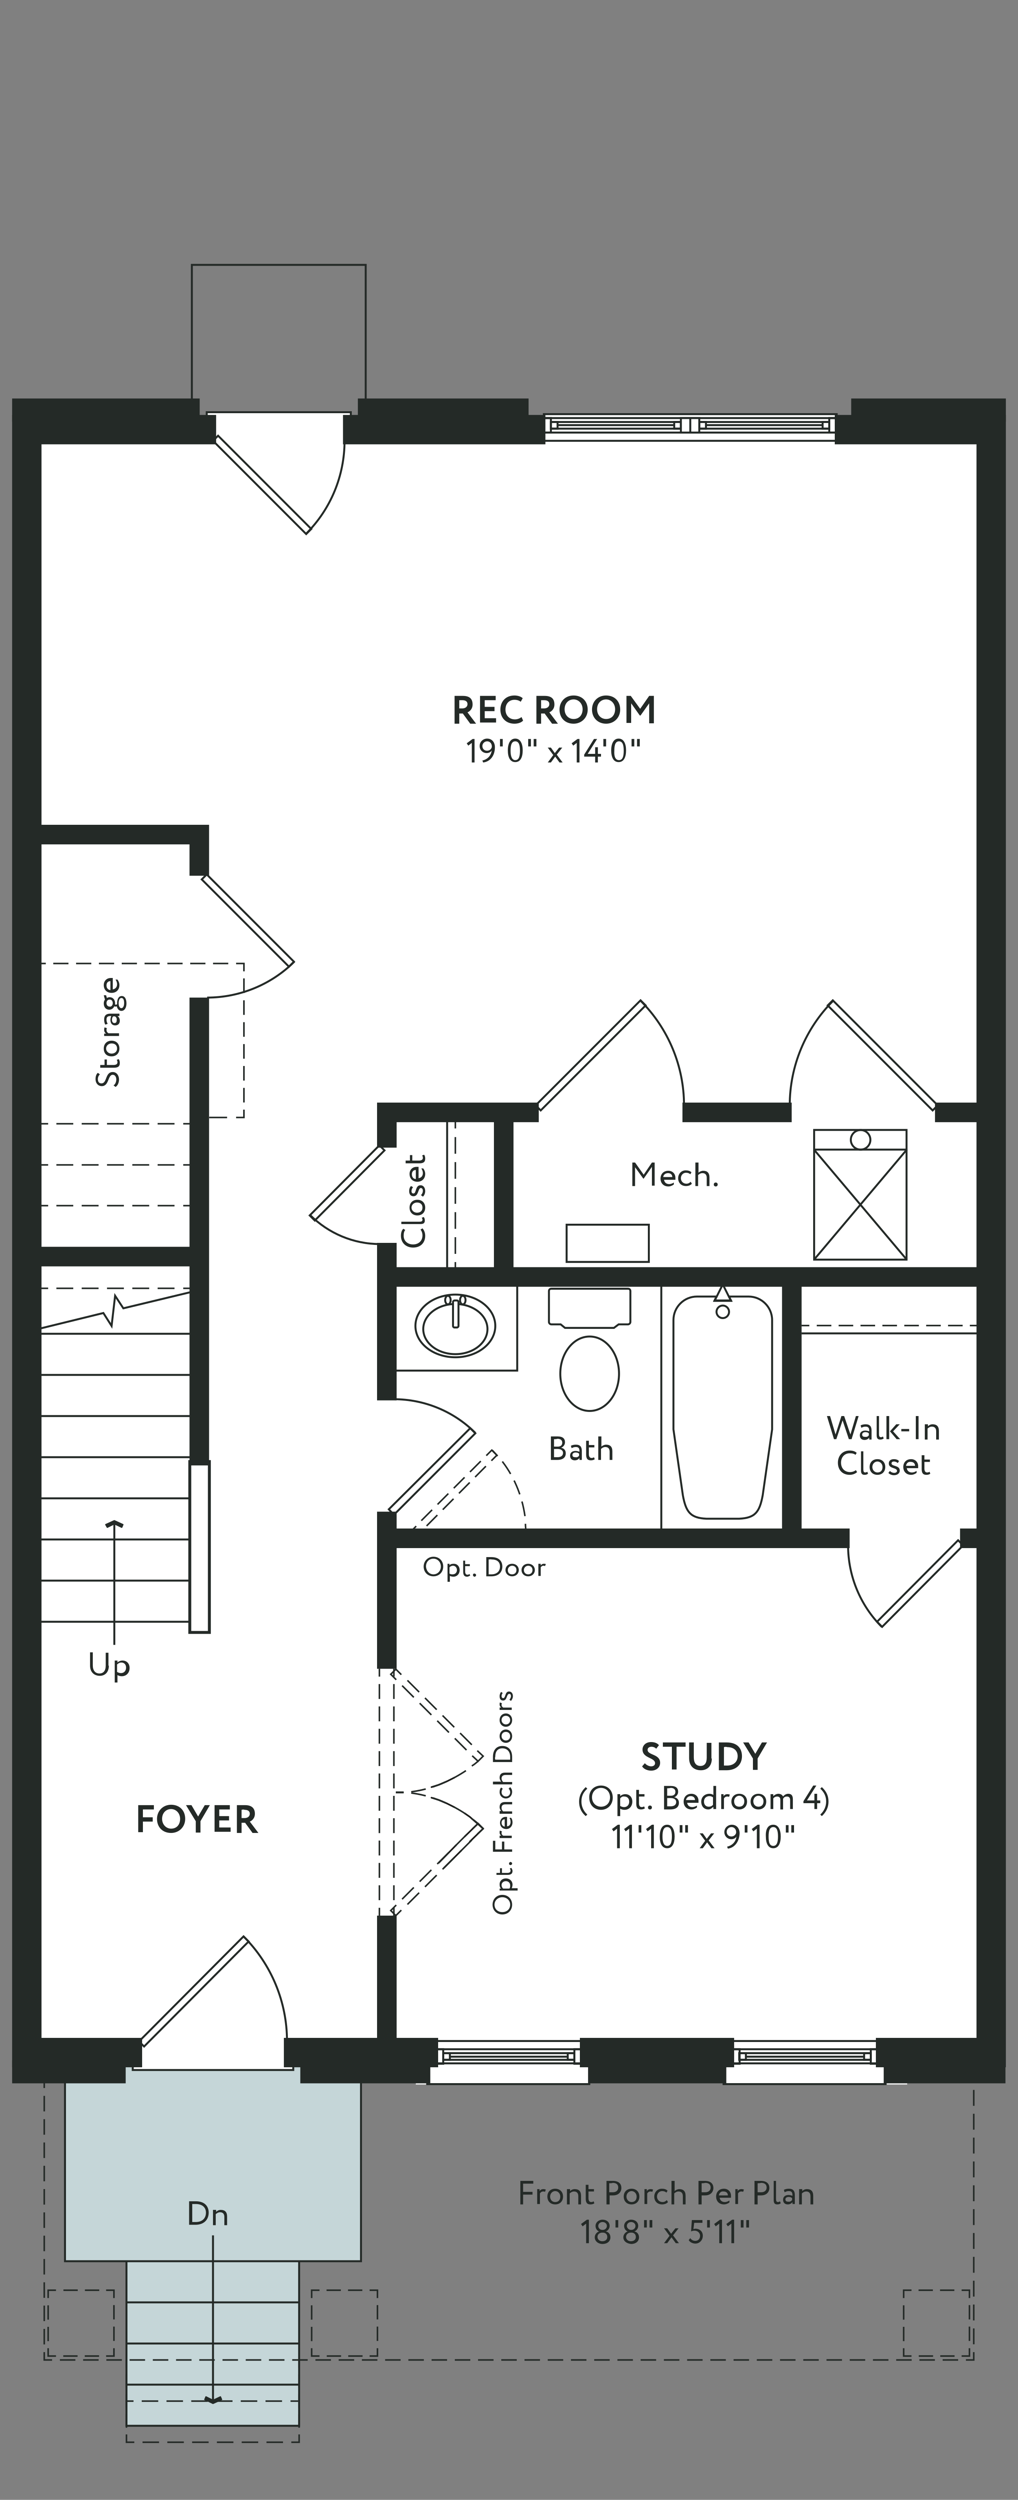<?xml version="1.0" encoding="utf-8"?>
<!-- Generator: Adobe Illustrator 26.0.3, SVG Export Plug-In . SVG Version: 6.00 Build 0)  -->
<svg version="1.1" xmlns="http://www.w3.org/2000/svg" xmlns:xlink="http://www.w3.org/1999/xlink" x="0px" y="0px"
	 viewBox="0 0 260 638" style="enable-background:new 0 0 260 638;" xml:space="preserve">
<rect x="0" y="0" width="260" height="638" fill="#808080" stroke="none"/>
<g id="White_Base">
	<polygon style="fill:#FFFFFF;" points="52.8,106.7 52.8,105.2 89.6,105.2 89.6,106.7 138.9,106.7 138.9,105.7 213.5,105.7 
		213.5,106.7 256,106.7 256.6,531.5 231.7,531.5 231.7,532 184.9,532 184.9,531.5 150.5,531.5 150.5,532 106.2,532 106.2,531.3 
		92.2,531.3 92.2,577.1 76.4,577.1 76.4,619.1 32.3,619.1 32.3,577.1 16.6,577.1 16.6,531.3 4,531.3 4,106.8 	"/>
</g>
<g id="OPTIONS_x5F_Outdoors">
</g>
<g id="Alt._Optional_Outdoors">
</g>
<g id="Outdoors">
	<polygon style="fill:#C5D6D8;" points="31.3,526.4 33.9,526.4 33.9,528.3 74.9,528.3 74.9,526.4 77.5,526.4 77.5,530.9 92.2,530.9 
		92.2,577.1 76.4,577.1 76.4,619.1 32.3,619.1 32.3,577.2 16.6,577.2 16.6,531.3 31.3,531.3 	"/>
</g>
<g id="Exterior_walls">
	<polygon style="fill:#242A27;" points="213.2,105.9 213.2,113.4 249.4,113.4 249.4,520.1 223.7,520.1 223.7,527.6 256.9,527.6 
		256.9,105.9 	"/>
	<g>
		<rect x="72.5" y="520.1" style="fill:#242A27;" width="39.4" height="7.5"/>
		<rect x="148.1" y="520.1" style="fill:#242A27;" width="39.4" height="7.5"/>
	</g>
	<rect x="3.1" y="525.8" style="fill:#242A27;" width="29" height="5.9"/>
	<rect x="76.7" y="525.8" style="fill:#242A27;" width="33.2" height="5.9"/>
	<rect x="150.2" y="525.8" style="fill:#242A27;" width="35.3" height="5.9"/>
	<rect x="225.7" y="525.8" style="fill:#242A27;" width="31.1" height="5.9"/>
	<g>
		<rect x="87.6" y="105.9" style="fill:#242A27;" width="51.7" height="7.5"/>
		<polygon style="fill:#242A27;" points="10.6,113.4 55.2,113.4 55.2,105.9 3.1,105.9 3.1,527.6 36.3,527.6 36.3,520.1 10.6,520.1 
					"/>
	</g>
	<rect x="3.1" y="101.7" style="fill:#242A27;" width="47.9" height="5.9"/>
	<rect x="91.4" y="101.7" style="fill:#242A27;" width="43.6" height="5.9"/>
	<rect x="217.4" y="101.7" style="fill:#242A27;" width="39.5" height="5.9"/>
</g>
<g id="interior_walls">
	
		<rect x="29.2" y="392.3" transform="matrix(7.235729e-11 -1 1 7.235729e-11 -343.828 445.824)" style="fill:none;stroke:#242A27;stroke-width:0.75;stroke-miterlimit:10;" width="43.6" height="5"/>
	<rect x="5.4" y="318.2" style="fill:#242A27;" width="47.6" height="5"/>
	<rect x="238.8" y="281.4" style="fill:#242A27;" width="12" height="5"/>
	<rect x="174.3" y="281.4" style="fill:#242A27;" width="27.9" height="5"/>
	<polygon style="fill:#242A27;" points="96.3,281.4 96.3,292.9 101.3,292.9 101.3,286.4 137.6,286.4 137.6,281.4 	"/>
	<rect x="96.3" y="317.2" style="fill:#242A27;" width="5" height="40.2"/>
	<rect x="99.3" y="323.4" style="fill:#242A27;" width="151.6" height="5"/>
	<g>
		<rect x="99.3" y="390.1" style="fill:#242A27;" width="117.7" height="5"/>
		<rect x="245.2" y="390.1" style="fill:#242A27;" width="5.6" height="5"/>
	</g>
	
		<rect x="107.7" y="302.5" transform="matrix(7.507246e-11 -1 1 7.507246e-11 -176.351 433.747)" style="fill:#242A27;" width="42.1" height="5"/>
	
		<rect x="169.8" y="356.7" transform="matrix(4.870866e-11 -1 1 4.870866e-11 -156.968 561.364)" style="fill:#242A27;" width="64.9" height="5"/>
	<g>
		<rect x="96.3" y="385.8" style="fill:#242A27;" width="5" height="40.1"/>
		<rect x="96.3" y="488.9" style="fill:#242A27;" width="5" height="35.1"/>
	</g>
	<g>
		<polygon style="fill:#242A27;" points="48.4,223.5 53.4,223.5 53.4,210.5 5.9,210.5 5.9,215.5 48.4,215.5 		"/>
		<rect x="48.4" y="254.6" style="fill:#242A27;" width="5" height="119.4"/>
	</g>
</g>
<g id="All_strokes">
	<polyline style="fill:none;stroke:#242A27;stroke-width:0.5;stroke-miterlimit:10;" points="35.5,521 62.2,494.2 63.5,495.5 
		36.8,522.3 35.5,521 	"/>
	<polyline style="fill:none;stroke:#242A27;stroke-width:0.5;stroke-miterlimit:10;" points="33.9,526.7 33.9,528.3 74.9,528.3 
		74.9,526.7 	"/>
	<polyline style="fill:none;stroke:#242A27;stroke-width:0.5;stroke-miterlimit:10;" points="16.6,530.2 16.6,577.1 92.2,577.1 
		92.2,530.9 	"/>
	<polyline style="fill:none;stroke:#242A27;stroke-width:0.5;stroke-miterlimit:10;" points="32.3,577.1 32.3,619.1 76.4,619.1 
		76.4,577.2 	"/>
	<g>
		<polygon style="fill:#242A27;stroke:#242A27;stroke-width:0.3;stroke-linejoin:round;stroke-miterlimit:10;" points="56.6,612.4 
			54.4,613.4 52.3,612.4 52.6,611.7 54.4,612.6 56.3,611.7 		"/>
		<line style="fill:none;stroke:#242A27;stroke-width:0.5;stroke-miterlimit:10;" x1="54.4" y1="613" x2="54.4" y2="570.5"/>
	</g>
	<g>
		<g>
			<line style="fill:none;stroke:#242A27;stroke-width:0.4;stroke-miterlimit:10;" x1="11.3" y1="530.9" x2="11.3" y2="532.9"/>
			
				<line style="fill:none;stroke:#242A27;stroke-width:0.4;stroke-miterlimit:10;stroke-dasharray:3.965,1.982;" x1="11.3" y1="534.9" x2="11.3" y2="599.3"/>
			<polyline style="fill:none;stroke:#242A27;stroke-width:0.4;stroke-miterlimit:10;" points="11.3,600.3 11.3,602.3 13.3,602.3 
							"/>
			
				<line style="fill:none;stroke:#242A27;stroke-width:0.4;stroke-miterlimit:10;stroke-dasharray:3.955,1.978;" x1="15.3" y1="602.3" x2="245.7" y2="602.3"/>
			<polyline style="fill:none;stroke:#242A27;stroke-width:0.4;stroke-miterlimit:10;" points="246.7,602.3 248.7,602.3 
				248.7,600.3 			"/>
			
				<line style="fill:none;stroke:#242A27;stroke-width:0.4;stroke-miterlimit:10;stroke-dasharray:4.057,2.029;" x1="248.7" y1="598.3" x2="248.7" y2="532.3"/>
			<line style="fill:none;stroke:#242A27;stroke-width:0.4;stroke-miterlimit:10;" x1="248.7" y1="531.3" x2="248.7" y2="529.3"/>
		</g>
	</g>
	<g>
		<g>
			<polyline style="fill:none;stroke:#242A27;stroke-width:0.4;stroke-miterlimit:10;" points="29.1,599.3 29.1,601.3 27.1,601.3 
							"/>
			
				<line style="fill:none;stroke:#242A27;stroke-width:0.4;stroke-miterlimit:10;stroke-dasharray:3.657,1.829;" x1="25.3" y1="601.3" x2="15.2" y2="601.3"/>
			<polyline style="fill:none;stroke:#242A27;stroke-width:0.4;stroke-miterlimit:10;" points="14.3,601.3 12.3,601.3 12.3,599.3 
							"/>
			
				<line style="fill:none;stroke:#242A27;stroke-width:0.4;stroke-miterlimit:10;stroke-dasharray:3.657,1.829;" x1="12.3" y1="597.5" x2="12.3" y2="587.4"/>
			<polyline style="fill:none;stroke:#242A27;stroke-width:0.4;stroke-miterlimit:10;" points="12.3,586.5 12.3,584.5 14.3,584.5 
							"/>
			
				<line style="fill:none;stroke:#242A27;stroke-width:0.4;stroke-miterlimit:10;stroke-dasharray:3.657,1.829;" x1="16.2" y1="584.5" x2="26.2" y2="584.5"/>
			<polyline style="fill:none;stroke:#242A27;stroke-width:0.4;stroke-miterlimit:10;" points="27.1,584.5 29.1,584.5 29.1,586.5 
							"/>
			
				<line style="fill:none;stroke:#242A27;stroke-width:0.4;stroke-miterlimit:10;stroke-dasharray:3.657,1.829;" x1="29.1" y1="588.3" x2="29.1" y2="598.4"/>
		</g>
	</g>
	<g>
		<g>
			<polyline style="fill:none;stroke:#242A27;stroke-width:0.4;stroke-miterlimit:10;" points="96.4,599.3 96.4,601.3 94.4,601.3 
							"/>
			
				<line style="fill:none;stroke:#242A27;stroke-width:0.4;stroke-miterlimit:10;stroke-dasharray:3.657,1.829;" x1="92.6" y1="601.3" x2="82.5" y2="601.3"/>
			<polyline style="fill:none;stroke:#242A27;stroke-width:0.4;stroke-miterlimit:10;" points="81.6,601.3 79.6,601.3 79.6,599.3 
							"/>
			
				<line style="fill:none;stroke:#242A27;stroke-width:0.4;stroke-miterlimit:10;stroke-dasharray:3.657,1.829;" x1="79.6" y1="597.5" x2="79.6" y2="587.4"/>
			<polyline style="fill:none;stroke:#242A27;stroke-width:0.4;stroke-miterlimit:10;" points="79.6,586.5 79.6,584.5 81.6,584.5 
							"/>
			
				<line style="fill:none;stroke:#242A27;stroke-width:0.4;stroke-miterlimit:10;stroke-dasharray:3.657,1.829;" x1="83.4" y1="584.5" x2="93.5" y2="584.5"/>
			<polyline style="fill:none;stroke:#242A27;stroke-width:0.4;stroke-miterlimit:10;" points="94.4,584.5 96.4,584.5 96.4,586.5 
							"/>
			
				<line style="fill:none;stroke:#242A27;stroke-width:0.4;stroke-miterlimit:10;stroke-dasharray:3.657,1.829;" x1="96.4" y1="588.3" x2="96.4" y2="598.4"/>
		</g>
	</g>
	<g>
		<g>
			<polyline style="fill:none;stroke:#242A27;stroke-width:0.4;stroke-miterlimit:10;" points="247.6,599.3 247.6,601.3 
				245.6,601.3 			"/>
			
				<line style="fill:none;stroke:#242A27;stroke-width:0.4;stroke-miterlimit:10;stroke-dasharray:3.657,1.829;" x1="243.8" y1="601.3" x2="233.7" y2="601.3"/>
			<polyline style="fill:none;stroke:#242A27;stroke-width:0.4;stroke-miterlimit:10;" points="232.8,601.3 230.8,601.3 
				230.8,599.3 			"/>
			
				<line style="fill:none;stroke:#242A27;stroke-width:0.4;stroke-miterlimit:10;stroke-dasharray:3.657,1.829;" x1="230.8" y1="597.5" x2="230.8" y2="587.4"/>
			<polyline style="fill:none;stroke:#242A27;stroke-width:0.4;stroke-miterlimit:10;" points="230.8,586.5 230.8,584.5 
				232.8,584.5 			"/>
			
				<line style="fill:none;stroke:#242A27;stroke-width:0.4;stroke-miterlimit:10;stroke-dasharray:3.657,1.829;" x1="234.6" y1="584.5" x2="244.7" y2="584.5"/>
			<polyline style="fill:none;stroke:#242A27;stroke-width:0.4;stroke-miterlimit:10;" points="245.6,584.5 247.6,584.5 
				247.6,586.5 			"/>
			
				<line style="fill:none;stroke:#242A27;stroke-width:0.4;stroke-miterlimit:10;stroke-dasharray:3.657,1.829;" x1="247.6" y1="588.3" x2="247.6" y2="598.4"/>
		</g>
	</g>
	<g>
		<g>
			<line style="fill:none;stroke:#242A27;stroke-width:0.4;stroke-miterlimit:10;" x1="32.3" y1="602.3" x2="32.3" y2="604.3"/>
			
				<line style="fill:none;stroke:#242A27;stroke-width:0.4;stroke-miterlimit:10;stroke-dasharray:3.4,1.7;" x1="32.3" y1="606" x2="32.3" y2="620.5"/>
			<polyline style="fill:none;stroke:#242A27;stroke-width:0.4;stroke-miterlimit:10;" points="32.3,621.3 32.3,623.3 34.3,623.3 
							"/>
			
				<line style="fill:none;stroke:#242A27;stroke-width:0.4;stroke-miterlimit:10;stroke-dasharray:4.221,2.111;" x1="36.4" y1="623.3" x2="73.4" y2="623.3"/>
			<polyline style="fill:none;stroke:#242A27;stroke-width:0.4;stroke-miterlimit:10;" points="74.4,623.3 76.4,623.3 76.4,621.3 
							"/>
			
				<line style="fill:none;stroke:#242A27;stroke-width:0.4;stroke-miterlimit:10;stroke-dasharray:3.4,1.7;" x1="76.4" y1="619.6" x2="76.4" y2="605.2"/>
			<line style="fill:none;stroke:#242A27;stroke-width:0.4;stroke-miterlimit:10;" x1="76.4" y1="604.3" x2="76.4" y2="602.3"/>
		</g>
	</g>
	<g>
		<g>
			<line style="fill:none;stroke:#242A27;stroke-width:0.4;stroke-miterlimit:10;" x1="32.1" y1="612.8" x2="34.1" y2="612.8"/>
			
				<line style="fill:none;stroke:#242A27;stroke-width:0.4;stroke-miterlimit:10;stroke-dasharray:4.215,2.108;" x1="36.2" y1="612.8" x2="73.1" y2="612.8"/>
			<line style="fill:none;stroke:#242A27;stroke-width:0.4;stroke-miterlimit:10;" x1="74.2" y1="612.8" x2="76.2" y2="612.8"/>
		</g>
	</g>
	<line style="fill:none;stroke:#242A27;stroke-width:0.5;stroke-miterlimit:10;" x1="32.3" y1="608.6" x2="76.3" y2="608.6"/>
	<line style="fill:none;stroke:#242A27;stroke-width:0.5;stroke-miterlimit:10;" x1="32.3" y1="598.1" x2="76.3" y2="598.1"/>
	<line style="fill:none;stroke:#242A27;stroke-width:0.5;stroke-miterlimit:10;" x1="32.3" y1="587.6" x2="76.3" y2="587.6"/>
	<path style="fill:none;stroke:#242A27;stroke-width:0.5;stroke-miterlimit:10;" d="M73.3,520.9c0-10-4-19.6-11.1-26.7"/>
	<g>
		<rect x="109.1" y="520.9" style="fill:none;stroke:#242A27;stroke-width:0.5;stroke-miterlimit:10;" width="41.4" height="11"/>
		<rect x="111.5" y="523" style="fill:none;stroke:#242A27;stroke-width:0.5;stroke-miterlimit:10;" width="1.7" height="3.7"/>
		<rect x="146.7" y="523" style="fill:none;stroke:#242A27;stroke-width:0.5;stroke-miterlimit:10;" width="1.7" height="3.7"/>
		<line style="fill:none;stroke:#242A27;stroke-width:0.5;stroke-miterlimit:10;" x1="111.5" y1="523" x2="148.4" y2="523"/>
		<line style="fill:none;stroke:#242A27;stroke-width:0.5;stroke-miterlimit:10;" x1="111.5" y1="526.6" x2="148.4" y2="526.6"/>
		<rect x="113.2" y="524" style="fill:none;stroke:#242A27;stroke-width:0.5;stroke-miterlimit:10;" width="1.7" height="1.7"/>
		<rect x="145" y="524" style="fill:none;stroke:#242A27;stroke-width:0.5;stroke-miterlimit:10;" width="1.7" height="1.7"/>
		<line style="fill:none;stroke:#242A27;stroke-width:0.5;stroke-miterlimit:10;" x1="113.2" y1="524" x2="146.7" y2="524"/>
		<line style="fill:none;stroke:#242A27;stroke-width:0.5;stroke-miterlimit:10;" x1="113.2" y1="525.7" x2="146.7" y2="525.7"/>
	</g>
	<line style="fill:none;stroke:#242A27;stroke-width:0.5;stroke-miterlimit:10;" x1="115.1" y1="524.9" x2="145.1" y2="524.9"/>
	<g>
		<rect x="184.8" y="520.9" style="fill:none;stroke:#242A27;stroke-width:0.5;stroke-miterlimit:10;" width="41.4" height="11"/>
		<rect x="187.2" y="523" style="fill:none;stroke:#242A27;stroke-width:0.5;stroke-miterlimit:10;" width="1.7" height="3.7"/>
		<rect x="222.4" y="523" style="fill:none;stroke:#242A27;stroke-width:0.5;stroke-miterlimit:10;" width="1.7" height="3.7"/>
		<line style="fill:none;stroke:#242A27;stroke-width:0.5;stroke-miterlimit:10;" x1="187.2" y1="523" x2="224" y2="523"/>
		<line style="fill:none;stroke:#242A27;stroke-width:0.5;stroke-miterlimit:10;" x1="187.2" y1="526.6" x2="224" y2="526.6"/>
		<rect x="188.8" y="524" style="fill:none;stroke:#242A27;stroke-width:0.5;stroke-miterlimit:10;" width="1.7" height="1.7"/>
		<rect x="220.7" y="524" style="fill:none;stroke:#242A27;stroke-width:0.5;stroke-miterlimit:10;" width="1.7" height="1.7"/>
		<line style="fill:none;stroke:#242A27;stroke-width:0.5;stroke-miterlimit:10;" x1="188.8" y1="524" x2="222.4" y2="524"/>
		<line style="fill:none;stroke:#242A27;stroke-width:0.5;stroke-miterlimit:10;" x1="188.8" y1="525.7" x2="222.4" y2="525.7"/>
	</g>
	<line style="fill:none;stroke:#242A27;stroke-width:0.5;stroke-miterlimit:10;" x1="190.7" y1="524.9" x2="220.8" y2="524.9"/>
	<g>
		<g>
			<polygon style="fill:none;stroke:#242A27;stroke-width:0.5;stroke-miterlimit:10;" points="213.7,112.5 139,112.5 138.9,105.7 
				213.7,105.7 			"/>
			<rect x="139" y="106.7" style="fill:none;stroke:#242A27;stroke-width:0.5;stroke-miterlimit:10;" width="1.7" height="3.7"/>
			<rect x="211.8" y="106.7" style="fill:none;stroke:#242A27;stroke-width:0.5;stroke-miterlimit:10;" width="1.7" height="3.7"/>
			<line style="fill:none;stroke:#242A27;stroke-width:0.5;stroke-miterlimit:10;" x1="139" y1="106.7" x2="213.5" y2="106.7"/>
			<line style="fill:none;stroke:#242A27;stroke-width:0.5;stroke-miterlimit:10;" x1="139" y1="110.4" x2="213.5" y2="110.4"/>
			<rect x="172.2" y="107.7" style="fill:none;stroke:#242A27;stroke-width:0.5;stroke-miterlimit:10;" width="1.7" height="1.7"/>
			<rect x="178.6" y="107.7" style="fill:none;stroke:#242A27;stroke-width:0.5;stroke-miterlimit:10;" width="1.7" height="1.7"/>
			<rect x="140.7" y="107.7" style="fill:none;stroke:#242A27;stroke-width:0.5;stroke-miterlimit:10;" width="1.7" height="1.7"/>
			<rect x="210.1" y="107.7" style="fill:none;stroke:#242A27;stroke-width:0.5;stroke-miterlimit:10;" width="1.7" height="1.7"/>
			<line style="fill:none;stroke:#242A27;stroke-width:0.5;stroke-miterlimit:10;" x1="140.7" y1="107.7" x2="211.8" y2="107.7"/>
			<line style="fill:none;stroke:#242A27;stroke-width:0.5;stroke-miterlimit:10;" x1="140.7" y1="109.4" x2="211.8" y2="109.4"/>
		</g>
		
			<rect x="173.9" y="106.7" style="fill:#FFFFFF;stroke:#242A27;stroke-width:0.5;stroke-miterlimit:10;" width="4.7" height="3.7"/>
		<line style="fill:none;stroke:#242A27;stroke-width:0.5;stroke-miterlimit:10;" x1="176.3" y1="106.7" x2="176.3" y2="110.4"/>
		<line style="fill:none;stroke:#242A27;stroke-width:0.5;stroke-miterlimit:10;" x1="142.4" y1="108.5" x2="172.2" y2="108.5"/>
		<line style="fill:none;stroke:#242A27;stroke-width:0.5;stroke-miterlimit:10;" x1="180.4" y1="108.5" x2="210.2" y2="108.5"/>
	</g>
	<polyline style="fill:none;stroke:#242A27;stroke-width:0.5;stroke-miterlimit:10;" points="54.4,112.5 78.2,136.3 79.5,135 
		55.7,111.2 54.4,112.5 	"/>
	<path style="fill:none;stroke:#242A27;stroke-width:0.5;stroke-miterlimit:10;" d="M78.2,136.2c6.3-6.3,9.8-14.8,9.8-23.7"/>
	<polyline style="fill:none;stroke:#242A27;stroke-width:0.5;stroke-miterlimit:10;" points="52.8,106.7 52.8,105.2 89.6,105.2 
		89.6,106.7 	"/>
	<g>
		<g>
			<line style="fill:none;stroke:#242A27;stroke-width:0.4;stroke-miterlimit:10;" x1="10.3" y1="286.8" x2="12.3" y2="286.8"/>
			
				<line style="fill:none;stroke:#242A27;stroke-width:0.4;stroke-miterlimit:10;stroke-dasharray:4.31,2.155;" x1="14.4" y1="286.8" x2="45.7" y2="286.8"/>
			<line style="fill:none;stroke:#242A27;stroke-width:0.4;stroke-miterlimit:10;" x1="46.8" y1="286.8" x2="48.8" y2="286.8"/>
		</g>
	</g>
	<g>
		<g>
			<line style="fill:none;stroke:#242A27;stroke-width:0.4;stroke-miterlimit:10;" x1="10.3" y1="297.3" x2="12.3" y2="297.3"/>
			
				<line style="fill:none;stroke:#242A27;stroke-width:0.4;stroke-miterlimit:10;stroke-dasharray:4.31,2.155;" x1="14.4" y1="297.3" x2="45.7" y2="297.3"/>
			<line style="fill:none;stroke:#242A27;stroke-width:0.4;stroke-miterlimit:10;" x1="46.8" y1="297.3" x2="48.8" y2="297.3"/>
		</g>
	</g>
	<g>
		<g>
			<line style="fill:none;stroke:#242A27;stroke-width:0.4;stroke-miterlimit:10;" x1="10.3" y1="307.7" x2="12.3" y2="307.7"/>
			
				<line style="fill:none;stroke:#242A27;stroke-width:0.4;stroke-miterlimit:10;stroke-dasharray:4.31,2.155;" x1="14.4" y1="307.7" x2="45.7" y2="307.7"/>
			<line style="fill:none;stroke:#242A27;stroke-width:0.4;stroke-miterlimit:10;" x1="46.8" y1="307.7" x2="48.8" y2="307.7"/>
		</g>
	</g>
	<g>
		<g>
			<line style="fill:none;stroke:#242A27;stroke-width:0.4;stroke-miterlimit:10;" x1="10.3" y1="328.8" x2="12.3" y2="328.8"/>
			
				<line style="fill:none;stroke:#242A27;stroke-width:0.4;stroke-miterlimit:10;stroke-dasharray:4.31,2.155;" x1="14.4" y1="328.8" x2="45.7" y2="328.8"/>
			<line style="fill:none;stroke:#242A27;stroke-width:0.4;stroke-miterlimit:10;" x1="46.8" y1="328.8" x2="48.8" y2="328.8"/>
		</g>
	</g>
	<polyline style="fill:none;stroke:#242A27;stroke-width:0.5;stroke-miterlimit:10;" points="6,340.1 26.4,335.1 28.5,338.4 
		29.4,330.7 31.5,333.9 51.9,329 	"/>
	<line style="fill:none;stroke:#242A27;stroke-width:0.5;stroke-miterlimit:10;" x1="10.3" y1="340.4" x2="49" y2="340.4"/>
	<line style="fill:none;stroke:#242A27;stroke-width:0.5;stroke-miterlimit:10;" x1="10.3" y1="350.9" x2="49" y2="350.9"/>
	<line style="fill:none;stroke:#242A27;stroke-width:0.5;stroke-miterlimit:10;" x1="10.3" y1="361.4" x2="49" y2="361.4"/>
	<line style="fill:none;stroke:#242A27;stroke-width:0.5;stroke-miterlimit:10;" x1="10.3" y1="371.9" x2="49" y2="371.9"/>
	<line style="fill:none;stroke:#242A27;stroke-width:0.5;stroke-miterlimit:10;" x1="10.3" y1="382.4" x2="48.5" y2="382.4"/>
	<line style="fill:none;stroke:#242A27;stroke-width:0.5;stroke-miterlimit:10;" x1="10.3" y1="392.9" x2="48.5" y2="392.9"/>
	<line style="fill:none;stroke:#242A27;stroke-width:0.5;stroke-miterlimit:10;" x1="10.3" y1="403.4" x2="48.5" y2="403.4"/>
	<line style="fill:none;stroke:#242A27;stroke-width:0.5;stroke-miterlimit:10;" x1="10.3" y1="413.9" x2="48.5" y2="413.9"/>
	<g>
		<polygon style="fill:#242A27;stroke:#242A27;stroke-width:0.3;stroke-linejoin:round;stroke-miterlimit:10;" points="31.4,389.1 
			29.2,388.1 27,389.1 27.4,389.8 29.2,388.9 31.1,389.8 		"/>
		<line style="fill:none;stroke:#242A27;stroke-width:0.5;stroke-miterlimit:10;" x1="29.2" y1="388.5" x2="29.2" y2="419.8"/>
	</g>
	<g>
		
			<rect x="203.2" y="293.1" transform="matrix(4.473850e-11 -1 1 4.473850e-11 -85.168 524.676)" style="fill:none;stroke:#242A27;stroke-width:0.5;stroke-miterlimit:10;" width="33.1" height="23.6"/>
		<polyline style="fill:none;stroke:#242A27;stroke-width:0.5;stroke-linejoin:bevel;stroke-miterlimit:10;" points="207.9,321.5 
			231.6,293.4 207.9,293.4 231.6,321.5 		"/>
		
			<circle style="fill:none;stroke:#242A27;stroke-width:0.5;stroke-linejoin:bevel;stroke-miterlimit:10;" cx="219.8" cy="290.9" r="2.5"/>
	</g>
	<polyline style="fill:none;stroke:#242A27;stroke-width:0.5;stroke-miterlimit:10;" points="96.9,292.3 79.1,310.2 80.4,311.5 
		98.2,293.6 96.9,292.3 	"/>
	<path style="fill:none;stroke:#242A27;stroke-width:0.5;stroke-miterlimit:10;" d="M79.2,310.1c4.7,4.7,11.1,7.4,17.8,7.4"/>
	<polyline style="fill:none;stroke:#242A27;stroke-width:0.5;stroke-miterlimit:10;" points="239.5,282.1 212.7,255.3 211.4,256.6 
		238.2,283.4 239.5,282.1 	"/>
	<path style="fill:none;stroke:#242A27;stroke-width:0.5;stroke-miterlimit:10;" d="M212.8,255.4c-7.1,7.1-11.1,16.7-11.1,26.7"/>
	<polyline style="fill:none;stroke:#242A27;stroke-width:0.5;stroke-miterlimit:10;" points="136.8,282.1 163.6,255.3 164.9,256.6 
		138.1,283.4 136.8,282.1 	"/>
	<path style="fill:none;stroke:#242A27;stroke-width:0.5;stroke-miterlimit:10;" d="M174.7,282.1c0-10-4-19.6-11.1-26.7"/>
	<g>
		<line style="fill:none;stroke:#242A27;stroke-width:0.5;stroke-miterlimit:10;" x1="114.2" y1="286" x2="114.2" y2="324.1"/>
		<g>
			<g>
				<line style="fill:none;stroke:#242A27;stroke-width:0.4;stroke-miterlimit:10;" x1="116.3" y1="286" x2="116.3" y2="288"/>
				
					<line style="fill:none;stroke:#242A27;stroke-width:0.4;stroke-miterlimit:10;stroke-dasharray:4.258,2.129;" x1="116.3" y1="290.2" x2="116.3" y2="321"/>
				<line style="fill:none;stroke:#242A27;stroke-width:0.4;stroke-miterlimit:10;" x1="116.3" y1="322.1" x2="116.3" y2="324.1"/>
			</g>
		</g>
	</g>
	<polyline style="fill:none;stroke:#242A27;stroke-width:0.5;stroke-miterlimit:10;" points="246,394.4 225.3,415.2 224,413.9 
		244.7,393.1 246,394.4 	"/>
	<path style="fill:none;stroke:#242A27;stroke-width:0.5;stroke-miterlimit:10;" d="M216.6,394.4c0,7.8,3.1,15.3,8.6,20.8"/>
	<g>
		<line style="fill:none;stroke:#242A27;stroke-width:0.5;stroke-miterlimit:10;" x1="204.7" y1="340.3" x2="249.7" y2="340.3"/>
		<g>
			<g>
				<line style="fill:none;stroke:#242A27;stroke-width:0.4;stroke-miterlimit:10;" x1="204.7" y1="338.3" x2="206.7" y2="338.3"/>
				
					<line style="fill:none;stroke:#242A27;stroke-width:0.4;stroke-miterlimit:10;stroke-dasharray:3.726,1.863;" x1="208.6" y1="338.3" x2="246.8" y2="338.3"/>
				<line style="fill:none;stroke:#242A27;stroke-width:0.4;stroke-miterlimit:10;" x1="247.7" y1="338.3" x2="249.7" y2="338.3"/>
			</g>
		</g>
	</g>
	<polyline style="fill:none;stroke:#242A27;stroke-width:0.5;stroke-miterlimit:10;" points="100.6,386.6 121.4,365.8 120.1,364.5 
		99.3,385.2 100.6,386.6 	"/>
	<path style="fill:none;stroke:#242A27;stroke-width:0.5;stroke-miterlimit:10;" d="M121.4,365.7c-5.5-5.5-13-8.6-20.8-8.6"/>
	<g>
		<polygon style="fill:none;stroke:#242A27;stroke-width:0.5;stroke-miterlimit:10;" points="184.6,327.8 186.7,332 182.5,332 		"/>
		<path style="fill:none;stroke:#242A27;stroke-width:0.5;stroke-miterlimit:10;" d="M194.8,381.6l2.4-16.8v-27.9c0-3.3-2.7-6-6-6
			h-5l0.5,1h-4.2l0.5-1h-5c-3.3,0-6,2.7-6,6v27.9l2.4,16.8c0.8,4.4,2,5.8,6,6h4.2h4.2C192.8,387.4,194,386,194.8,381.6z"/>
		<circle style="fill:none;stroke:#242A27;stroke-width:0.5;stroke-miterlimit:10;" cx="184.6" cy="334.8" r="1.6"/>
	</g>
	<g>
		<ellipse style="fill:#FFFFFF;stroke:#242A27;stroke-width:0.5;stroke-miterlimit:10;" cx="150.6" cy="350.6" rx="7.5" ry="9.5"/>
		<path style="fill:none;stroke:#242A27;stroke-width:0.5;stroke-miterlimit:10;" d="M144.3,338.9h12.5l1.2-0.9h2.4
			c0.3,0,0.6-0.3,0.6-0.6v-7.9c0-0.4-0.3-0.6-0.6-0.6h-19.6c-0.4,0-0.6,0.3-0.6,0.6v7.9c0,0.3,0.3,0.6,0.6,0.6h2.4L144.3,338.9z"/>
	</g>
	<g>
		<ellipse style="fill:none;stroke:#242A27;stroke-width:0.5;stroke-miterlimit:10;" cx="116.3" cy="338.4" rx="10.2" ry="8"/>
		<ellipse style="fill:none;stroke:#242A27;stroke-width:0.5;stroke-miterlimit:10;" cx="116.3" cy="339.2" rx="8.2" ry="6.4"/>
		<ellipse style="fill:none;stroke:#242A27;stroke-width:0.5;stroke-miterlimit:10;" cx="118.2" cy="331.8" rx="0.7" ry="1.1"/>
		<ellipse style="fill:none;stroke:#242A27;stroke-width:0.5;stroke-miterlimit:10;" cx="114.4" cy="331.8" rx="0.7" ry="1.1"/>
		<path style="fill:#FFFFFF;stroke:#242A27;stroke-width:0.5;stroke-miterlimit:10;" d="M115.7,338.4v-6.1c0-0.2,0.2-0.4,0.4-0.4
			h0.6c0.2,0,0.4,0.2,0.4,0.4v6.1c0,0.2-0.2,0.4-0.4,0.4H116C115.8,338.7,115.7,338.6,115.7,338.4z"/>
	</g>
	<polyline style="fill:none;stroke:#242A27;stroke-width:0.5;stroke-miterlimit:10;" points="132.1,327.8 132.1,349.8 100.6,349.8 	
		"/>
	<line style="fill:none;stroke:#242A27;stroke-width:0.5;stroke-miterlimit:10;" x1="168.9" y1="327.8" x2="168.9" y2="390.9"/>
	<polyline style="fill:none;stroke:#242A27;stroke-width:0.5;stroke-miterlimit:10;" points="49,102.3 49,67.6 93.4,67.6 
		93.4,102.3 	"/>
	<g>
		<g>
			<line style="fill:none;stroke:#242A27;stroke-width:0.4;stroke-miterlimit:10;" x1="96.9" y1="425.9" x2="96.9" y2="427.9"/>
			
				<line style="fill:none;stroke:#242A27;stroke-width:0.4;stroke-miterlimit:10;stroke-dasharray:3.804,1.902;" x1="96.9" y1="429.8" x2="96.9" y2="486"/>
			<line style="fill:none;stroke:#242A27;stroke-width:0.4;stroke-miterlimit:10;" x1="96.9" y1="486.9" x2="96.9" y2="488.9"/>
		</g>
	</g>
	<g>
		<g>
			<line style="fill:none;stroke:#242A27;stroke-width:0.4;stroke-miterlimit:10;" x1="100.6" y1="425.9" x2="100.6" y2="427.9"/>
			
				<line style="fill:none;stroke:#242A27;stroke-width:0.4;stroke-miterlimit:10;stroke-dasharray:3.804,1.902;" x1="100.6" y1="429.8" x2="100.6" y2="486"/>
			<line style="fill:none;stroke:#242A27;stroke-width:0.4;stroke-miterlimit:10;" x1="100.6" y1="486.9" x2="100.6" y2="488.9"/>
		</g>
	</g>
	<g>
		
			<rect x="62.4" y="219.2" transform="matrix(0.707 -0.707 0.707 0.707 -147.563 113.583)" style="fill:none;stroke:#242A27;stroke-width:0.5;stroke-miterlimit:10;" width="1.8" height="31.5"/>
		<path style="fill:none;stroke:#242A27;stroke-width:0.5;stroke-miterlimit:10;" d="M52.9,254.6c8.3,0,16.4-3.3,22.3-9.2"/>
	</g>
	<g>
		<g>
			<line style="fill:none;stroke:#242A27;stroke-width:0.4;stroke-miterlimit:10;" x1="9.7" y1="245.9" x2="11.7" y2="245.9"/>
			
				<line style="fill:none;stroke:#242A27;stroke-width:0.4;stroke-miterlimit:10;stroke-dasharray:3.887,1.943;" x1="13.6" y1="245.9" x2="59.3" y2="245.9"/>
			<polyline style="fill:none;stroke:#242A27;stroke-width:0.4;stroke-miterlimit:10;" points="60.3,245.9 62.3,245.9 62.3,247.9 
							"/>
			
				<line style="fill:none;stroke:#242A27;stroke-width:0.4;stroke-miterlimit:10;stroke-dasharray:3.726,1.863;" x1="62.3" y1="249.7" x2="62.3" y2="282.3"/>
			<polyline style="fill:none;stroke:#242A27;stroke-width:0.4;stroke-miterlimit:10;" points="62.3,283.2 62.3,285.2 60.3,285.2 
							"/>
			
				<line style="fill:none;stroke:#242A27;stroke-width:0.4;stroke-miterlimit:10;stroke-dasharray:4.573,2.287;" x1="58" y1="285.2" x2="52.3" y2="285.2"/>
			<polyline style="fill:none;stroke:#242A27;stroke-width:0.4;stroke-miterlimit:10;" points="51.1,285.2 49.1,285.2 49.1,287.2 
							"/>
			
				<line style="fill:none;stroke:#242A27;stroke-width:0.4;stroke-miterlimit:10;stroke-dasharray:4.193,2.097;" x1="49.1" y1="289.3" x2="49.1" y2="344.9"/>
			<line style="fill:none;stroke:#242A27;stroke-width:0.4;stroke-miterlimit:10;" x1="49.1" y1="346" x2="49.1" y2="348"/>
		</g>
	</g>
	
		<rect x="150.4" y="306.8" transform="matrix(2.714546e-11 -1 1 2.714546e-11 -162.085 472.465)" style="fill:none;stroke:#242A27;stroke-width:0.5;stroke-miterlimit:10;" width="9.5" height="21"/>
</g>
<g id="OPTIONS_x5F_Dashed_Strokes">
	<g>
		<g>
			<line style="fill:none;stroke:#242A27;stroke-width:0.4;stroke-miterlimit:10;" x1="104.9" y1="390.9" x2="106.3" y2="389.5"/>
			
				<line style="fill:none;stroke:#242A27;stroke-width:0.4;stroke-miterlimit:10;stroke-dasharray:3.908,1.954;" x1="107.6" y1="388.1" x2="123.5" y2="372.2"/>
			<polyline style="fill:none;stroke:#242A27;stroke-width:0.4;stroke-miterlimit:10;" points="124.2,371.5 125.6,370.1 
				126.9,371.4 125.5,372.8 			"/>
			
				<line style="fill:none;stroke:#242A27;stroke-width:0.4;stroke-miterlimit:10;stroke-dasharray:3.908,1.954;" x1="124.1" y1="374.2" x2="108.3" y2="390.1"/>
			<polyline style="fill:none;stroke:#242A27;stroke-width:0.4;stroke-miterlimit:10;" points="107.6,390.8 106.2,392.2 
				104.9,390.9 			"/>
		</g>
	</g>
	<g>
		<g>
			<path style="fill:none;stroke:#242A27;stroke-width:0.4;stroke-miterlimit:10;" d="M125.7,370.1c0.5,0.5,0.9,1,1.4,1.5"/>
			<path style="fill:none;stroke:#242A27;stroke-width:0.4;stroke-miterlimit:10;stroke-dasharray:3.814,1.907;" d="M128.3,373
				c3.3,4.3,5.3,9.5,5.9,14.9"/>
			<path style="fill:none;stroke:#242A27;stroke-width:0.4;stroke-miterlimit:10;" d="M134.2,388.9c0,0.7,0.1,1.3,0.1,2"/>
		</g>
	</g>
	<g>
		<g>
			<polyline style="fill:none;stroke:#242A27;stroke-width:0.4;stroke-miterlimit:10;" points="102.5,427.4 101.1,426 99.8,427.3 
				101.2,428.7 			"/>
			
				<line style="fill:none;stroke:#242A27;stroke-width:0.4;stroke-miterlimit:10;stroke-dasharray:4.228,2.114;" x1="102.7" y1="430.2" x2="119.9" y2="447.4"/>
			<polyline style="fill:none;stroke:#242A27;stroke-width:0.4;stroke-miterlimit:10;" points="120.6,448.1 122.1,449.5 
				123.4,448.2 121.9,446.8 			"/>
			
				<line style="fill:none;stroke:#242A27;stroke-width:0.4;stroke-miterlimit:10;stroke-dasharray:4.228,2.114;" x1="120.5" y1="445.3" x2="103.3" y2="428.1"/>
		</g>
	</g>
	
		<polyline style="fill:none;stroke:#1C1C1A;stroke-width:0.42;stroke-linecap:round;stroke-linejoin:round;stroke-miterlimit:10;" points="
		116,453.7 114.2,454.6 112.1,455.5 110.2,456.1 	"/>
	
		<polyline style="fill:none;stroke:#1C1C1A;stroke-width:0.42;stroke-linecap:round;stroke-linejoin:round;stroke-miterlimit:10;" points="
		123.4,466.7 122.1,465.4 118.7,468.7 	"/>
	
		<line style="fill:none;stroke:#1C1C1A;stroke-width:0.42;stroke-linecap:round;stroke-linejoin:round;stroke-miterlimit:10;" x1="116.5" y1="470.9" x2="112.1" y2="475.4"/>
	
		<line style="fill:none;stroke:#1C1C1A;stroke-width:0.42;stroke-linecap:round;stroke-linejoin:round;stroke-miterlimit:10;" x1="113.4" y1="476.7" x2="117.8" y2="472.3"/>
	
		<polyline style="fill:none;stroke:#1C1C1A;stroke-width:0.42;stroke-linecap:round;stroke-linejoin:round;stroke-miterlimit:10;" points="
		120,470 123.4,466.7 121.7,465.2 120,463.7 118.7,462.8 	"/>
	
		<polyline style="fill:none;stroke:#1C1C1A;stroke-width:0.42;stroke-linecap:round;stroke-linejoin:round;stroke-miterlimit:10;" points="
		116,461.2 114.2,460.3 112.1,459.4 110.2,458.8 	"/>
	<g>
		<g>
			<path style="fill:none;stroke:#242A27;stroke-width:0.4;stroke-miterlimit:10;" d="M122.1,449.5c-0.4,0.3-0.9,0.8-1.6,1.2"/>
			<path style="fill:none;stroke:#242A27;stroke-width:0.4;stroke-miterlimit:10;stroke-dasharray:3.777,1.889;" d="M119,451.9
				c-3.3,2.2-8.5,4.9-14.9,5.5"/>
			<path style="fill:none;stroke:#242A27;stroke-width:0.4;stroke-miterlimit:10;" d="M103.1,457.4c-0.6,0-1.1,0-1.7,0
				c-0.1,0-0.2,0-0.3,0"/>
		</g>
	</g>
	<g>
		<g>
			<polyline style="fill:none;stroke:#242A27;stroke-width:0.4;stroke-miterlimit:10;" points="102.5,487.5 101.1,488.9 99.8,487.6 
				101.2,486.2 			"/>
			
				<line style="fill:none;stroke:#242A27;stroke-width:0.4;stroke-miterlimit:10;stroke-dasharray:4.228,2.114;" x1="102.7" y1="484.7" x2="119.9" y2="467.5"/>
			<polyline style="fill:none;stroke:#242A27;stroke-width:0.4;stroke-miterlimit:10;" points="120.6,466.8 122.1,465.4 
				123.4,466.7 121.9,468.1 			"/>
			
				<line style="fill:none;stroke:#242A27;stroke-width:0.4;stroke-miterlimit:10;stroke-dasharray:4.228,2.114;" x1="120.5" y1="469.6" x2="103.3" y2="486.8"/>
		</g>
	</g>
	<g>
		<g>
			<path style="fill:none;stroke:#242A27;stroke-width:0.4;stroke-miterlimit:10;" d="M122.1,465.4c-0.4-0.3-0.9-0.8-1.6-1.2"/>
			<path style="fill:none;stroke:#242A27;stroke-width:0.4;stroke-miterlimit:10;stroke-dasharray:3.777,1.889;" d="M119,463
				c-3.3-2.2-8.5-4.9-14.9-5.5"/>
			<path style="fill:none;stroke:#242A27;stroke-width:0.4;stroke-miterlimit:10;" d="M103.1,457.5c-0.6,0-1.1,0-1.7,0
				c-0.1,0-0.2,0-0.3,0"/>
		</g>
	</g>
</g>
<g id="Alt._Optional_Dashed_Strokes">
</g>
<g id="Type_x5F_set">
	<g>
		<path style="fill:#242A27;" d="M110.7,397.3c1.4,0,2.5,1,2.5,2.5c0,1.5-1.1,2.5-2.5,2.5s-2.5-1-2.5-2.5
			C108.2,398.4,109.3,397.3,110.7,397.3z M110.7,401.8c1.1,0,1.9-0.9,1.9-2c0-1.1-0.8-2-1.9-2c-1.1,0-1.9,0.8-1.9,2
			C108.9,401,109.7,401.8,110.7,401.8z"/>
		<path style="fill:#242A27;" d="M114.2,399.1h0.6v0.4c0.2-0.3,0.6-0.4,1.1-0.4c0.9,0,1.5,0.7,1.5,1.6c0,1-0.7,1.7-1.6,1.7
			c-0.3,0-0.7-0.1-0.9-0.2v1.5h-0.6V399.1z M114.8,400v1.6c0.3,0.2,0.5,0.2,0.8,0.2c0.7,0,1.1-0.5,1.1-1.1c0-0.6-0.4-1.1-1-1.1
			C115.3,399.6,115,399.8,114.8,400z"/>
		<path style="fill:#242A27;" d="M118.2,398.3h0.6v0.9h1.2v0.5h-1.2v1.4c0,0.5,0.2,0.8,0.6,0.8c0.2,0,0.4-0.1,0.5-0.2l0.2,0.4
			c-0.2,0.1-0.5,0.3-0.8,0.3c-0.7,0-1-0.4-1-1.3V398.3z"/>
		<path style="fill:#242A27;" d="M121.2,401.6c0.2,0,0.4,0.2,0.4,0.4c0,0.2-0.2,0.4-0.4,0.4c-0.2,0-0.4-0.2-0.4-0.4
			C120.8,401.7,120.9,401.6,121.2,401.6z"/>
		<path style="fill:#242A27;" d="M124.2,397.4L124.2,397.4c0.4,0,0.9,0,1.3,0c2,0,2.8,1.1,2.8,2.4c0,1.4-0.9,2.5-2.8,2.5
			c-0.3,0-0.8,0-1.2,0h-0.1V397.4z M124.8,398v3.8c0.3,0,0.6,0,0.7,0c1.4,0,2.2-0.8,2.2-2c0-1.1-0.7-1.8-2.1-1.8
			C125.3,397.9,125.1,398,124.8,398z"/>
		<path style="fill:#242A27;" d="M130.8,399.1c1,0,1.7,0.7,1.7,1.6c0,0.9-0.7,1.6-1.7,1.6c-1,0-1.7-0.7-1.7-1.6
			C129.1,399.8,129.8,399.1,130.8,399.1z M130.8,401.8c0.6,0,1.1-0.4,1.1-1.1c0-0.7-0.5-1.1-1.1-1.1c-0.6,0-1.1,0.5-1.1,1.1
			C129.7,401.4,130.1,401.8,130.8,401.8z"/>
		<path style="fill:#242A27;" d="M134.9,399.1c1,0,1.7,0.7,1.7,1.6c0,0.9-0.7,1.6-1.7,1.6c-1,0-1.7-0.7-1.7-1.6
			C133.2,399.8,133.9,399.1,134.9,399.1z M134.9,401.8c0.6,0,1.1-0.4,1.1-1.1c0-0.7-0.5-1.1-1.1-1.1c-0.6,0-1.1,0.5-1.1,1.1
			C133.8,401.4,134.3,401.8,134.9,401.8z"/>
		<path style="fill:#242A27;" d="M137.5,399.1h0.6v0.4c0.2-0.2,0.4-0.4,0.8-0.4c0.3,0,0.4,0,0.5,0.1l-0.2,0.5
			c-0.2-0.1-0.2-0.1-0.4-0.1c-0.4,0-0.5,0.2-0.7,0.4v2.2h-0.6V399.1z"/>
	</g>
	<g>
		<path style="fill:#242A27;" d="M140.8,366.6c0.3,0,1.1,0,1.6,0c1.4,0,1.9,0.6,1.9,1.5c0,0.7-0.5,1.2-1,1.4v0
			c0.7,0.1,1.2,0.6,1.2,1.4c0,1.2-0.9,1.7-2.2,1.7c-0.5,0-1.2,0-1.6,0V366.6z M141.5,367.3v1.9h1c0.6,0,1.1-0.3,1.1-1
			c0-0.6-0.4-1-1.2-1C142.1,367.3,141.7,367.3,141.5,367.3z M141.5,369.9v2c0.2,0,0.6,0,0.9,0c0.9,0,1.4-0.4,1.4-1.1
			c0-0.6-0.5-1-1.4-1H141.5z"/>
		<path style="fill:#242A27;" d="M145.8,369c0.3-0.2,0.8-0.3,1.3-0.3c1.1,0,1.5,0.6,1.5,1.6v2.3h-0.6v-0.5c-0.2,0.3-0.6,0.6-1.2,0.6
			c-0.7,0-1.2-0.4-1.2-1.2c0-0.8,0.6-1.2,1.4-1.2c0.3,0,0.7,0.1,1,0.2c0-0.7-0.1-1.2-0.9-1.2c-0.5,0-0.7,0.1-1.1,0.3L145.8,369z
			 M147.9,371.5V371c-0.2-0.2-0.5-0.3-0.9-0.3c-0.4,0-0.8,0.2-0.8,0.6c0,0.4,0.2,0.6,0.7,0.6C147.4,372,147.7,371.8,147.9,371.5z"/>
		<path style="fill:#242A27;" d="M149.7,367.7h0.7v1.1h1.4v0.6h-1.4v1.7c0,0.6,0.2,1,0.7,1c0.3,0,0.5-0.1,0.6-0.2l0.2,0.5
			c-0.2,0.2-0.6,0.3-1,0.3c-0.9,0-1.2-0.5-1.2-1.5V367.7z"/>
		<path style="fill:#242A27;" d="M152.9,366.6h0.7v2.6c0.3-0.3,0.8-0.5,1.2-0.5c1,0,1.6,0.5,1.6,1.7v2.2h-0.7v-2.1
			c0-0.8-0.4-1.2-1.1-1.2c-0.4,0-0.8,0.2-1.1,0.5v2.8h-0.7V366.6z"/>
	</g>
	<g>
		<path style="fill:#242A27;" d="M116.1,184.6v-7c0.4,0,1.9,0,2.1,0c1.9,0,2.5,0.9,2.5,2.2c0,1.2-0.8,1.8-1.3,2l2.2,2.9h-1.5
			l-1.9-2.6h-0.9v2.6H116.1z M117.3,178.7v2.1h0.8c0.7,0,1.3-0.4,1.3-1.1c0-0.5-0.3-1-1.3-1C117.9,178.7,117.6,178.7,117.3,178.7z"
			/>
		<path style="fill:#242A27;" d="M122.6,177.6h4v1.1h-2.8v1.7h2.5v1.1h-2.5v1.8h2.9v1.1h-4.1V177.6z"/>
		<path style="fill:#242A27;" d="M133.6,183.9c-0.4,0.5-1.3,0.8-2.2,0.8c-2.1,0-3.6-1.4-3.6-3.6c0-2,1.3-3.6,3.6-3.6
			c0.9,0,1.7,0.3,2.1,0.7l-0.5,0.9c-0.4-0.3-0.9-0.5-1.6-0.5c-1.3,0-2.3,0.9-2.3,2.5c0,1.5,1,2.5,2.4,2.5c0.6,0,1.2-0.2,1.7-0.6
			L133.6,183.9z"/>
		<path style="fill:#242A27;" d="M137,184.6v-7c0.4,0,1.9,0,2.1,0c1.9,0,2.5,0.9,2.5,2.2c0,1.2-0.8,1.8-1.3,2l2.2,2.9H141l-1.9-2.6
			h-0.9v2.6H137z M138.2,178.7v2.1h0.8c0.7,0,1.3-0.4,1.3-1.1c0-0.5-0.3-1-1.3-1C138.8,178.7,138.5,178.7,138.2,178.7z"/>
		<path style="fill:#242A27;" d="M146.5,177.5c2.1,0,3.6,1.4,3.6,3.6c0,2.1-1.6,3.6-3.6,3.6c-2.1,0-3.6-1.4-3.6-3.6
			C142.9,179,144.4,177.5,146.5,177.5z M146.5,183.5c1.5,0,2.3-1.1,2.3-2.5c0-1.4-1-2.5-2.3-2.5c-1.3,0-2.3,1-2.3,2.5
			C144.2,182.5,145.2,183.5,146.5,183.5z"/>
		<path style="fill:#242A27;" d="M154.8,177.5c2.1,0,3.6,1.4,3.6,3.6c0,2.1-1.6,3.6-3.6,3.6s-3.6-1.4-3.6-3.6
			C151.2,179,152.7,177.5,154.8,177.5z M154.8,183.5c1.5,0,2.3-1.1,2.3-2.5c0-1.4-1-2.5-2.3-2.5c-1.3,0-2.3,1-2.3,2.5
			C152.5,182.5,153.5,183.5,154.8,183.5z"/>
		<path style="fill:#242A27;" d="M159.9,177.6h1.2l2.4,3.3l2.3-3.3h1.2v7h-1.2v-5.1l-2.2,3.1h-0.2l-2.2-3.1v5h-1.2V177.6z"/>
		<path style="fill:#242A27;" d="M120.7,188.6h0.5v6h-0.7v-5l-0.9,0.7l-0.4-0.6L120.7,188.6z"/>
		<path style="fill:#242A27;" d="M123.4,194.6l-0.2-0.5c1.3-0.3,2.2-1.2,2.4-2.6c-0.2,0.4-0.7,0.7-1.3,0.7c-1,0-1.8-0.8-1.8-1.8
			c0-1.2,1-1.9,1.9-1.9c1.3,0,2,1,2,2.2C126.4,193,125.1,194.4,123.4,194.6z M124.4,189.2c-0.7,0-1.2,0.6-1.2,1.2
			c0,0.6,0.4,1.2,1.2,1.2c0.7,0,1.1-0.5,1.2-0.9C125.7,190,125.3,189.2,124.4,189.2z"/>
		<path style="fill:#242A27;" d="M127.7,188.6h0.7v1.9h-0.7V188.6z"/>
		<path style="fill:#242A27;" d="M131.6,188.5c1.3,0,1.9,1.3,1.9,3c0,1.8-0.6,3-1.9,3c-1.3,0-1.9-1.2-1.9-3
			C129.7,189.8,130.3,188.5,131.6,188.5z M131.6,194c0.9,0,1.2-0.9,1.2-2.4c0-1.5-0.3-2.4-1.2-2.4s-1.2,0.9-1.2,2.4
			C130.4,193.1,130.8,194,131.6,194z"/>
		<path style="fill:#242A27;" d="M134.9,188.6h0.7v1.9h-0.7V188.6z M136.3,188.6h0.7v1.9h-0.7V188.6z"/>
		<path style="fill:#242A27;" d="M142.2,192.6l1.5,2h-0.8l-1.1-1.5l-1.1,1.5h-0.8l1.4-1.9l-1.4-1.9h0.8l1,1.4l1.1-1.4h0.8
			L142.2,192.6z"/>
		<path style="fill:#242A27;" d="M147.5,188.6h0.5v6h-0.7v-5l-0.9,0.7l-0.4-0.6L147.5,188.6z"/>
		<path style="fill:#242A27;" d="M151.9,193.1h-2.7v-0.5l2.5-4h0.8l-2.4,3.8h1.9v-1.7h0.7v1.7h0.8v0.7h-0.8v1.5h-0.7V193.1z"/>
		<path style="fill:#242A27;" d="M154.1,188.6h0.7v1.9h-0.7V188.6z"/>
		<path style="fill:#242A27;" d="M158,188.5c1.3,0,1.9,1.3,1.9,3c0,1.8-0.6,3-1.9,3s-1.9-1.2-1.9-3
			C156.1,189.8,156.7,188.5,158,188.5z M158.1,194c0.9,0,1.2-0.9,1.2-2.4c0-1.5-0.3-2.4-1.2-2.4c-0.9,0-1.2,0.9-1.2,2.4
			C156.8,193.1,157.2,194,158.1,194z"/>
		<path style="fill:#242A27;" d="M161.3,188.6h0.7v1.9h-0.7V188.6z M162.7,188.6h0.7v1.9h-0.7V188.6z"/>
	</g>
	<g>
		<path style="fill:#242A27;" d="M164.1,446.5c0-1,0.8-1.9,2.2-1.9c0.9,0,1.6,0.3,2,0.8l-0.7,0.9c-0.3-0.3-0.7-0.5-1.2-0.5
			c-0.6,0-1,0.3-1,0.8c0,1.4,3.2,1,3.2,3.3c0,1.2-1,2-2.3,2c-0.9,0-1.9-0.4-2.3-1.1l0.7-0.8c0.4,0.5,1.1,0.8,1.6,0.8
			c0.6,0,1-0.3,1-0.8C167.3,448.5,164.1,448.8,164.1,446.5z"/>
		<path style="fill:#242A27;" d="M169.3,444.7h5.8v1.1h-2.3v5.8h-1.2v-5.8h-2.3V444.7z"/>
		<path style="fill:#242A27;" d="M181.8,448.8c0,2.1-1.3,3-2.8,3c-1.7,0-3-1-3-3.1v-4h1.2v3.8c0,1.3,0.5,2.2,1.7,2.2
			c1.1,0,1.6-0.8,1.6-2.1v-3.8h1.2V448.8z"/>
		<path style="fill:#242A27;" d="M183.6,444.7h0.1c0.4,0,1.4,0,1.9,0c2.8,0,3.9,1.6,3.9,3.5c0,2-1.3,3.6-4,3.6c-0.4,0-1.2,0-1.8,0
			h-0.1V444.7z M184.9,445.9v4.7c0.3,0,0.6,0,0.8,0c1.7,0,2.7-1,2.7-2.4c0-1.4-1-2.3-2.6-2.3C185.4,445.8,185.2,445.8,184.9,445.9z"
			/>
		<path style="fill:#242A27;" d="M193.5,448.8v2.9h-1.2v-2.9l-2.5-4.1h1.4l1.7,2.9l1.7-2.9h1.3L193.5,448.8z"/>
		<path style="fill:#242A27;" d="M149.6,463.5c-1.3-1.1-1.7-2.4-1.7-3.7c0-1.2,0.4-2.5,1.7-3.7l0.4,0.4c-1.1,1-1.5,2-1.5,3.3
			c0,1.2,0.5,2.4,1.5,3.3L149.6,463.5z"/>
		<path style="fill:#242A27;" d="M153.5,455.7c1.7,0,3,1.2,3,3.1c0,1.8-1.3,3.1-3,3.1s-3-1.2-3-3.1
			C150.4,457,151.7,455.7,153.5,455.7z M153.5,461.1c1.4,0,2.3-1,2.3-2.4c0-1.4-1-2.4-2.3-2.4c-1.3,0-2.3,1-2.3,2.4
			C151.2,460.1,152.2,461.1,153.5,461.1z"/>
		<path style="fill:#242A27;" d="M157.7,457.9h0.7v0.5c0.3-0.3,0.8-0.5,1.3-0.5c1.1,0,1.8,0.8,1.8,1.9c0,1.2-0.8,2.1-2,2.1
			c-0.4,0-0.8-0.1-1.1-0.3v1.9h-0.7V457.9z M158.4,459v1.9c0.3,0.2,0.7,0.3,1,0.3c0.8,0,1.3-0.6,1.3-1.4c0-0.8-0.5-1.3-1.2-1.3
			C159,458.4,158.6,458.7,158.4,459z"/>
		<path style="fill:#242A27;" d="M162.5,456.8h0.7v1.1h1.4v0.6h-1.4v1.7c0,0.6,0.2,1,0.7,1c0.3,0,0.5-0.1,0.6-0.2l0.2,0.5
			c-0.2,0.2-0.6,0.3-1,0.3c-0.9,0-1.2-0.5-1.2-1.5V456.8z"/>
		<path style="fill:#242A27;" d="M166,460.8c0.3,0,0.5,0.2,0.5,0.5c0,0.3-0.2,0.5-0.5,0.5c-0.3,0-0.5-0.2-0.5-0.5
			C165.5,461,165.7,460.8,166,460.8z"/>
		<path style="fill:#242A27;" d="M169.7,455.8c0.3,0,1.1,0,1.6,0c1.4,0,1.9,0.6,1.9,1.5c0,0.7-0.5,1.2-1,1.4v0
			c0.7,0.1,1.2,0.6,1.2,1.4c0,1.2-0.9,1.7-2.2,1.7c-0.5,0-1.2,0-1.6,0V455.8z M170.4,456.4v1.9h1c0.6,0,1.1-0.3,1.1-1
			c0-0.6-0.4-1-1.2-1C171,456.4,170.6,456.4,170.4,456.4z M170.4,459v2c0.2,0,0.6,0,0.9,0c0.9,0,1.4-0.4,1.4-1.1c0-0.6-0.5-1-1.4-1
			H170.4z"/>
		<path style="fill:#242A27;" d="M178,461.3c-0.4,0.3-0.9,0.5-1.4,0.5c-1.2,0-2-0.8-2-2c0-1.1,0.7-2,2-2c1,0,1.8,0.7,1.8,1.8
			c0,0.2,0,0.3,0,0.5h-2.9c0.1,0.7,0.6,1.1,1.3,1.1c0.5,0,0.9-0.2,1.2-0.4L178,461.3z M175.2,459.4h2.3c0-0.6-0.4-1-1.1-1
			C175.7,458.4,175.3,458.9,175.2,459.4z"/>
		<path style="fill:#242A27;" d="M182.1,461.2c-0.3,0.3-0.7,0.6-1.2,0.6c-1.1,0-1.8-0.8-1.8-2c0-1.2,0.9-2,2.1-2
			c0.4,0,0.7,0.1,1,0.3v-2.3h0.7v5.9h-0.7V461.2z M182.1,460.6v-1.9c-0.3-0.2-0.6-0.3-0.9-0.3c-0.8,0-1.4,0.5-1.4,1.4
			c0,0.8,0.5,1.3,1.2,1.3C181.5,461.1,181.9,460.9,182.1,460.6z"/>
		<path style="fill:#242A27;" d="M184.1,457.9h0.7v0.5c0.2-0.3,0.5-0.5,1-0.5c0.3,0,0.5,0.1,0.6,0.1l-0.2,0.6
			c-0.2-0.1-0.3-0.1-0.5-0.1c-0.4,0-0.7,0.3-0.8,0.5v2.7h-0.7V457.9z"/>
		<path style="fill:#242A27;" d="M188.8,457.8c1.2,0,2,0.8,2,2s-0.8,2-2,2c-1.2,0-2-0.8-2-2S187.6,457.8,188.8,457.8z M188.8,461.1
			c0.8,0,1.3-0.5,1.3-1.4c0-0.8-0.6-1.4-1.3-1.4c-0.7,0-1.3,0.6-1.3,1.4C187.5,460.6,188,461.1,188.8,461.1z"/>
		<path style="fill:#242A27;" d="M193.7,457.8c1.2,0,2,0.8,2,2s-0.8,2-2,2c-1.2,0-2-0.8-2-2S192.5,457.8,193.7,457.8z M193.7,461.1
			c0.8,0,1.3-0.5,1.3-1.4c0-0.8-0.6-1.4-1.3-1.4c-0.7,0-1.3,0.6-1.3,1.4C192.4,460.6,193,461.1,193.7,461.1z"/>
		<path style="fill:#242A27;" d="M202.5,461.7h-0.7v-2.3c0-0.6-0.3-0.9-0.8-0.9c-0.5,0-0.8,0.2-1,0.6c0,0.1,0,0.2,0,0.3v2.4h-0.7
			v-2.5c0-0.5-0.3-0.8-0.8-0.8c-0.4,0-0.8,0.2-1,0.5v2.7h-0.7v-3.8h0.7v0.5c0.3-0.3,0.8-0.6,1.3-0.6c0.6,0,1,0.3,1.2,0.7
			c0.3-0.4,0.8-0.7,1.3-0.7c0.7,0,1.2,0.3,1.2,1.4V461.7z"/>
		<path style="fill:#242A27;" d="M207.9,460.2h-2.7v-0.5l2.5-4h0.8l-2.4,3.8h1.9v-1.7h0.7v1.7h0.8v0.7h-0.8v1.5h-0.7V460.2z"/>
		<path style="fill:#242A27;" d="M209.5,463.1c0.9-0.8,1.5-2,1.5-3.3c0-1.2-0.4-2.3-1.5-3.3l0.4-0.4c1.3,1.2,1.7,2.4,1.7,3.7
			c0,1.2-0.4,2.5-1.7,3.7L209.5,463.1z"/>
		<path style="fill:#242A27;" d="M157.8,465.7h0.5v6h-0.7v-5l-0.9,0.7l-0.4-0.6L157.8,465.7z"/>
		<path style="fill:#242A27;" d="M160.9,465.7h0.5v6h-0.7v-5l-0.9,0.7l-0.4-0.6L160.9,465.7z"/>
		<path style="fill:#242A27;" d="M163.1,465.8h0.7v1.9h-0.7V465.8z"/>
		<path style="fill:#242A27;" d="M166.5,465.7h0.5v6h-0.7v-5l-0.9,0.7l-0.4-0.6L166.5,465.7z"/>
		<path style="fill:#242A27;" d="M170.4,465.7c1.3,0,1.9,1.3,1.9,3c0,1.8-0.6,3-1.9,3s-1.9-1.2-1.9-3
			C168.5,466.9,169.1,465.7,170.4,465.7z M170.4,471.1c0.9,0,1.2-0.9,1.2-2.4s-0.3-2.4-1.2-2.4c-0.9,0-1.2,0.9-1.2,2.4
			C169.2,470.3,169.6,471.1,170.4,471.1z"/>
		<path style="fill:#242A27;" d="M173.6,465.8h0.7v1.9h-0.7V465.8z M175,465.8h0.7v1.9H175V465.8z"/>
		<path style="fill:#242A27;" d="M181,469.7l1.5,2h-0.8l-1.1-1.5l-1.1,1.5h-0.8l1.4-1.9l-1.4-1.9h0.8l1,1.4l1.1-1.4h0.8L181,469.7z"
			/>
		<path style="fill:#242A27;" d="M185.9,471.8l-0.2-0.5c1.3-0.3,2.2-1.2,2.4-2.6c-0.2,0.4-0.7,0.7-1.3,0.7c-1,0-1.8-0.8-1.8-1.8
			c0-1.2,1-1.9,1.9-1.9c1.3,0,2,1,2,2.2C188.8,470.2,187.5,471.6,185.9,471.8z M186.8,466.3c-0.7,0-1.2,0.6-1.2,1.2
			c0,0.6,0.4,1.2,1.2,1.2c0.7,0,1.1-0.5,1.2-0.9C188.1,467.1,187.7,466.3,186.8,466.3z"/>
		<path style="fill:#242A27;" d="M190.2,465.8h0.7v1.9h-0.7V465.8z"/>
		<path style="fill:#242A27;" d="M193.5,465.7h0.5v6h-0.7v-5l-0.9,0.7l-0.4-0.6L193.5,465.7z"/>
		<path style="fill:#242A27;" d="M197.5,465.7c1.3,0,1.9,1.3,1.9,3c0,1.8-0.6,3-1.9,3s-1.9-1.2-1.9-3
			C195.5,466.9,196.1,465.7,197.5,465.7z M197.5,471.1c0.9,0,1.2-0.9,1.2-2.4s-0.3-2.4-1.2-2.4c-0.9,0-1.2,0.9-1.2,2.4
			C196.3,470.3,196.6,471.1,197.5,471.1z"/>
		<path style="fill:#242A27;" d="M200.7,465.8h0.7v1.9h-0.7V465.8z M202.1,465.8h0.7v1.9h-0.7V465.8z"/>
	</g>
	<g>
		<path style="fill:#242A27;" d="M107.9,313.5c0.4,0.4,0.7,1.1,0.7,1.9c0,1.8-1.2,3-3.1,3c-1.7,0-3.1-1.1-3.1-3
			c0-0.8,0.2-1.4,0.6-1.8l0.5,0.3c-0.3,0.4-0.4,0.8-0.4,1.5c0,1.3,1,2.2,2.4,2.2c1.4,0,2.4-0.9,2.4-2.3c0-0.6-0.2-1.1-0.5-1.5
			L107.9,313.5z"/>
		<path style="fill:#242A27;" d="M102.5,312.5v-0.7h4.6c0.5,0,0.8-0.1,0.8-0.5c0-0.2-0.1-0.4-0.2-0.5l0.5-0.2
			c0.2,0.2,0.3,0.5,0.3,0.9c0,0.6-0.3,0.9-1.1,0.9H102.5z"/>
		<path style="fill:#242A27;" d="M104.6,308.2c0-1.2,0.8-2,2-2s2,0.8,2,2c0,1.2-0.8,2-2,2S104.6,309.4,104.6,308.2z M107.9,308.2
			c0-0.8-0.5-1.3-1.4-1.3c-0.8,0-1.4,0.6-1.4,1.3c0,0.7,0.6,1.3,1.4,1.3C107.4,309.5,107.9,309,107.9,308.2z"/>
		<path style="fill:#242A27;" d="M105.6,305.3c-0.7,0-1.1-0.5-1.1-1.3c0-0.6,0.2-1.1,0.5-1.3l0.5,0.3c-0.2,0.2-0.4,0.6-0.4,1
			c0,0.4,0.2,0.6,0.5,0.6c0.8,0,0.4-2.1,1.8-2.1c0.8,0,1.2,0.7,1.2,1.5c0,0.6-0.3,1.2-0.6,1.4l-0.5-0.4c0.3-0.2,0.5-0.7,0.5-1.1
			c0-0.4-0.2-0.7-0.5-0.7C106.7,303.2,107,305.3,105.6,305.3z"/>
		<path style="fill:#242A27;" d="M108.1,298.2c0.3,0.4,0.5,0.9,0.5,1.4c0,1.2-0.8,2-2,2c-1.1,0-2-0.7-2-2c0-1,0.7-1.8,1.8-1.8
			c0.2,0,0.3,0,0.5,0v2.9c0.7-0.1,1.1-0.6,1.1-1.3c0-0.5-0.2-0.9-0.4-1.2L108.1,298.2z M106.2,300.9v-2.3c-0.6,0-1,0.4-1,1.1
			C105.2,300.4,105.6,300.9,106.2,300.9z"/>
		<path style="fill:#242A27;" d="M103.6,296.9v-0.7h1.1v-1.4h0.6v1.4h1.7c0.6,0,1-0.2,1-0.7c0-0.3-0.1-0.5-0.2-0.6l0.5-0.2
			c0.2,0.2,0.3,0.6,0.3,1c0,0.9-0.5,1.2-1.5,1.2H103.6z"/>
	</g>
	<g>
		<path style="fill:#242A27;" d="M27.8,425.1c0,1.8-1.1,2.6-2.3,2.6c-1.4,0-2.5-0.9-2.5-2.6v-3.4h0.7v3.3c0,1.3,0.6,2.1,1.7,2.1
			c1,0,1.6-0.7,1.6-2v-3.3h0.7V425.1z"/>
		<path style="fill:#242A27;" d="M29.3,423.8h0.7v0.5c0.3-0.3,0.8-0.5,1.3-0.5c1.1,0,1.8,0.8,1.8,1.9c0,1.2-0.8,2.1-2,2.1
			c-0.4,0-0.8-0.1-1.1-0.3v1.9h-0.7V423.8z M29.9,424.8v1.9c0.3,0.2,0.7,0.3,1,0.3c0.8,0,1.3-0.6,1.3-1.4c0-0.8-0.5-1.3-1.2-1.3
			C30.6,424.3,30.2,424.5,29.9,424.8z"/>
	</g>
	<g>
		<path style="fill:#242A27;" d="M48.4,561.8h0.1c0.4,0,1,0,1.5,0c2.4,0,3.3,1.4,3.3,2.9c0,1.7-1.1,3.1-3.4,3.1c-0.4,0-1,0-1.5,0
			h-0.1V561.8z M49.1,562.5v4.6c0.4,0,0.8,0,0.9,0c1.7,0,2.6-1,2.6-2.4c0-1.3-0.9-2.2-2.6-2.2C49.6,562.5,49.4,562.5,49.1,562.5z"/>
		<path style="fill:#242A27;" d="M54.5,564h0.7v0.5c0.3-0.3,0.7-0.5,1.2-0.5c1,0,1.6,0.5,1.6,1.7v2.2h-0.7v-2.1
			c0-0.8-0.4-1.2-1.1-1.2c-0.4,0-0.8,0.2-1.1,0.5v2.8h-0.7V564z"/>
	</g>
	<g>
		<path style="fill:#242A27;" d="M35.3,460.7h4v1.1h-2.8v2H39v1.1h-2.5v2.7h-1.2V460.7z"/>
		<path style="fill:#242A27;" d="M43.7,460.6c2.1,0,3.6,1.4,3.6,3.6c0,2.1-1.6,3.6-3.6,3.6c-2.1,0-3.6-1.4-3.6-3.6
			C40.1,462.2,41.6,460.6,43.7,460.6z M43.7,466.7c1.5,0,2.3-1.1,2.3-2.5c0-1.4-1-2.5-2.3-2.5c-1.3,0-2.3,1-2.3,2.5
			C41.4,465.6,42.4,466.7,43.7,466.7z"/>
		<path style="fill:#242A27;" d="M51.2,464.8v2.9H50v-2.9l-2.5-4.1h1.4l1.7,2.9l1.7-2.9h1.3L51.2,464.8z"/>
		<path style="fill:#242A27;" d="M54.7,460.7h4v1.1H56v1.7h2.5v1.1H56v1.8h2.9v1.1h-4.1V460.7z"/>
		<path style="fill:#242A27;" d="M60.5,467.7v-7c0.4,0,1.9,0,2.1,0c1.9,0,2.5,1,2.5,2.2c0,1.2-0.8,1.8-1.3,2l2.2,2.9h-1.5l-1.9-2.6
			h-0.9v2.6H60.5z M61.7,461.9v2.1h0.8c0.7,0,1.3-0.4,1.3-1.1c0-0.5-0.3-1-1.3-1C62.3,461.8,62,461.8,61.7,461.9z"/>
	</g>
	<g>
		<path style="fill:#242A27;" d="M217.5,367.3h-0.7l-1.6-4.8l-1.6,4.8H213l-1.8-5.9h0.8l1.4,4.7l1.5-4.7h0.7l1.6,4.7l1.4-4.7h0.7
			L217.5,367.3z"/>
		<path style="fill:#242A27;" d="M219.8,363.8c0.3-0.2,0.8-0.3,1.3-0.3c1.1,0,1.5,0.6,1.5,1.6v2.3h-0.6v-0.5
			c-0.2,0.3-0.6,0.6-1.2,0.6c-0.7,0-1.2-0.4-1.2-1.2c0-0.8,0.6-1.2,1.4-1.2c0.3,0,0.7,0.1,1,0.2c0-0.7-0.1-1.2-0.9-1.2
			c-0.5,0-0.7,0.1-1.1,0.3L219.8,363.8z M221.9,366.3v-0.5c-0.2-0.2-0.5-0.3-0.9-0.3c-0.4,0-0.8,0.2-0.8,0.6c0,0.4,0.2,0.6,0.7,0.6
			C221.5,366.8,221.8,366.5,221.9,366.3z"/>
		<path style="fill:#242A27;" d="M223.8,361.4h0.7v4.6c0,0.5,0.1,0.8,0.5,0.8c0.2,0,0.4-0.1,0.5-0.2l0.2,0.5
			c-0.2,0.2-0.5,0.3-0.9,0.3c-0.6,0-0.9-0.3-0.9-1.1V361.4z"/>
		<path style="fill:#242A27;" d="M226.4,361.4h0.7v5.9h-0.7V361.4z M228.1,365.3l1.8,2H229l-1.7-2l1.6-1.8h0.9L228.1,365.3z"/>
		<path style="fill:#242A27;" d="M230.2,364.7h2v0.6h-2V364.7z"/>
		<path style="fill:#242A27;" d="M233.9,361.4h0.7v5.9h-0.7V361.4z"/>
		<path style="fill:#242A27;" d="M236.3,363.5h0.7v0.5c0.3-0.3,0.7-0.5,1.2-0.5c1,0,1.6,0.5,1.6,1.7v2.2h-0.7v-2.1
			c0-0.8-0.4-1.2-1.1-1.2c-0.4,0-0.8,0.2-1.1,0.5v2.8h-0.7V363.5z"/>
		<path style="fill:#242A27;" d="M218.9,375.7c-0.4,0.4-1.1,0.7-1.9,0.7c-1.8,0-3-1.2-3-3.1c0-1.7,1.1-3.1,3-3.1
			c0.8,0,1.4,0.2,1.8,0.6l-0.3,0.5c-0.4-0.3-0.8-0.4-1.5-0.4c-1.3,0-2.2,1-2.2,2.4c0,1.4,0.9,2.4,2.3,2.4c0.6,0,1.1-0.2,1.5-0.5
			L218.9,375.7z"/>
		<path style="fill:#242A27;" d="M219.8,370.4h0.7v4.6c0,0.5,0.1,0.8,0.5,0.8c0.2,0,0.4-0.1,0.5-0.2l0.2,0.5
			c-0.2,0.2-0.5,0.3-0.9,0.3c-0.6,0-0.9-0.3-0.9-1.1V370.4z"/>
		<path style="fill:#242A27;" d="M224.1,372.4c1.2,0,2,0.8,2,2s-0.8,2-2,2c-1.2,0-2-0.8-2-2S222.9,372.4,224.1,372.4z M224.1,375.8
			c0.8,0,1.3-0.5,1.3-1.4c0-0.8-0.6-1.4-1.3-1.4c-0.7,0-1.3,0.6-1.3,1.4C222.8,375.2,223.4,375.8,224.1,375.8z"/>
		<path style="fill:#242A27;" d="M227,373.5c0-0.7,0.5-1.1,1.3-1.1c0.6,0,1.1,0.2,1.3,0.5l-0.3,0.5c-0.2-0.2-0.6-0.4-1-0.4
			c-0.4,0-0.6,0.2-0.6,0.5c0,0.8,2.1,0.4,2.1,1.8c0,0.8-0.7,1.2-1.5,1.2c-0.6,0-1.2-0.3-1.4-0.6l0.4-0.5c0.2,0.3,0.7,0.5,1.1,0.5
			c0.4,0,0.7-0.2,0.7-0.5C229.1,374.5,227,374.9,227,373.5z"/>
		<path style="fill:#242A27;" d="M234.1,375.9c-0.4,0.3-0.9,0.5-1.4,0.5c-1.2,0-2-0.8-2-2c0-1.1,0.7-2,2-2c1,0,1.8,0.7,1.8,1.8
			c0,0.2,0,0.3,0,0.5h-2.9c0.1,0.7,0.6,1.1,1.3,1.1c0.5,0,0.9-0.2,1.2-0.4L234.1,375.9z M231.4,374.1h2.3c0-0.6-0.4-1-1.1-1
			C231.9,373,231.5,373.5,231.4,374.1z"/>
		<path style="fill:#242A27;" d="M235.4,371.4h0.7v1.1h1.4v0.6h-1.4v1.7c0,0.6,0.2,1,0.7,1c0.3,0,0.5-0.1,0.6-0.2l0.2,0.5
			c-0.2,0.2-0.6,0.3-1,0.3c-0.9,0-1.2-0.5-1.2-1.5V371.4z"/>
	</g>
	<g>
		<path style="fill:#242A27;" d="M132.8,556.6h3.4v0.7h-2.6v2.1h2.4v0.7h-2.4v2.5h-0.7V556.6z"/>
		<path style="fill:#242A27;" d="M137.1,558.7h0.7v0.5c0.2-0.3,0.5-0.5,1-0.5c0.3,0,0.5,0.1,0.6,0.1l-0.2,0.6
			c-0.2-0.1-0.3-0.1-0.5-0.1c-0.4,0-0.7,0.3-0.8,0.5v2.7h-0.7V558.7z"/>
		<path style="fill:#242A27;" d="M141.8,558.6c1.2,0,2,0.8,2,2s-0.8,2-2,2c-1.2,0-2-0.8-2-2S140.6,558.6,141.8,558.6z M141.8,562
			c0.8,0,1.3-0.5,1.3-1.4c0-0.8-0.6-1.4-1.3-1.4c-0.7,0-1.3,0.6-1.3,1.4C140.5,561.4,141,562,141.8,562z"/>
		<path style="fill:#242A27;" d="M144.9,558.7h0.7v0.5c0.3-0.3,0.7-0.5,1.2-0.5c1,0,1.6,0.5,1.6,1.7v2.2h-0.7v-2.1
			c0-0.8-0.4-1.2-1.1-1.2c-0.4,0-0.8,0.2-1.1,0.5v2.8h-0.7V558.7z"/>
		<path style="fill:#242A27;" d="M149.6,557.6h0.7v1.1h1.4v0.6h-1.4v1.7c0,0.6,0.2,1,0.7,1c0.3,0,0.5-0.1,0.6-0.2l0.2,0.5
			c-0.2,0.2-0.6,0.3-1,0.3c-0.9,0-1.2-0.5-1.2-1.5V557.6z"/>
		<path style="fill:#242A27;" d="M154.9,562.5v-5.9c0.3,0,1.2,0,1.6,0c1.7,0,2.2,0.9,2.2,1.8c0,1-0.7,1.9-2.1,1.9
			c-0.2,0-0.6,0-0.9,0v2.3H154.9z M155.6,557.2v2.3c0.3,0,0.6,0,0.9,0c0.9,0,1.4-0.5,1.4-1.2c0-0.7-0.4-1.2-1.4-1.2
			C156.3,557.2,155.9,557.2,155.6,557.2z"/>
		<path style="fill:#242A27;" d="M161.3,558.6c1.2,0,2,0.8,2,2s-0.8,2-2,2c-1.2,0-2-0.8-2-2S160.1,558.6,161.3,558.6z M161.3,562
			c0.8,0,1.3-0.5,1.3-1.4c0-0.8-0.6-1.4-1.3-1.4c-0.7,0-1.3,0.6-1.3,1.4C160,561.4,160.6,562,161.3,562z"/>
		<path style="fill:#242A27;" d="M164.5,558.7h0.7v0.5c0.2-0.3,0.5-0.5,1-0.5c0.3,0,0.5,0.1,0.6,0.1l-0.2,0.6
			c-0.2-0.1-0.3-0.1-0.5-0.1c-0.4,0-0.7,0.3-0.8,0.5v2.7h-0.7V558.7z"/>
		<path style="fill:#242A27;" d="M170.6,562c-0.3,0.4-0.9,0.6-1.5,0.6c-1.2,0-2-0.8-2-2c0-1.1,0.8-2,1.9-2c0.6,0,1.1,0.1,1.5,0.5
			l-0.3,0.5c-0.3-0.3-0.7-0.4-1.1-0.4c-0.7,0-1.3,0.6-1.3,1.4c0,0.8,0.6,1.4,1.4,1.4c0.5,0,0.8-0.2,1.1-0.5L170.6,562z"/>
		<path style="fill:#242A27;" d="M171.6,556.6h0.7v2.6c0.3-0.3,0.8-0.5,1.2-0.5c1,0,1.6,0.5,1.6,1.7v2.2h-0.7v-2.1
			c0-0.8-0.4-1.2-1.1-1.2c-0.4,0-0.8,0.2-1.1,0.5v2.8h-0.7V556.6z"/>
		<path style="fill:#242A27;" d="M178.4,562.5v-5.9c0.3,0,1.2,0,1.6,0c1.7,0,2.2,0.9,2.2,1.8c0,1-0.7,1.9-2.1,1.9
			c-0.2,0-0.6,0-0.9,0v2.3H178.4z M179.2,557.2v2.3c0.3,0,0.6,0,0.9,0c0.9,0,1.4-0.5,1.4-1.2c0-0.7-0.4-1.2-1.4-1.2
			C179.8,557.2,179.4,557.2,179.2,557.2z"/>
		<path style="fill:#242A27;" d="M186.3,562.1c-0.4,0.3-0.9,0.5-1.4,0.5c-1.2,0-2-0.8-2-2c0-1.1,0.7-2,2-2c1,0,1.8,0.7,1.8,1.8
			c0,0.2,0,0.3,0,0.5h-2.9c0.1,0.7,0.6,1.1,1.3,1.1c0.5,0,0.9-0.2,1.2-0.4L186.3,562.1z M183.6,560.3h2.3c0-0.6-0.4-1-1.1-1
			C184.1,559.2,183.7,559.7,183.6,560.3z"/>
		<path style="fill:#242A27;" d="M187.7,558.7h0.7v0.5c0.2-0.3,0.5-0.5,1-0.5c0.3,0,0.5,0.1,0.6,0.1l-0.2,0.6
			c-0.2-0.1-0.3-0.1-0.5-0.1c-0.4,0-0.7,0.3-0.8,0.5v2.7h-0.7V558.7z"/>
		<path style="fill:#242A27;" d="M192.7,562.5v-5.9c0.3,0,1.2,0,1.6,0c1.7,0,2.2,0.9,2.2,1.8c0,1-0.7,1.9-2.1,1.9
			c-0.2,0-0.6,0-0.9,0v2.3H192.7z M193.5,557.2v2.3c0.3,0,0.6,0,0.9,0c0.9,0,1.4-0.5,1.4-1.2c0-0.7-0.4-1.2-1.4-1.2
			C194.1,557.2,193.7,557.2,193.5,557.2z"/>
		<path style="fill:#242A27;" d="M197.5,556.6h0.7v4.6c0,0.5,0.1,0.8,0.5,0.8c0.2,0,0.4-0.1,0.5-0.2l0.2,0.5
			c-0.2,0.2-0.5,0.3-0.9,0.3c-0.6,0-0.9-0.3-0.9-1.1V556.6z"/>
		<path style="fill:#242A27;" d="M200.2,558.9c0.3-0.2,0.8-0.3,1.3-0.3c1.1,0,1.5,0.6,1.5,1.6v2.3h-0.6V562
			c-0.2,0.3-0.6,0.6-1.2,0.6c-0.7,0-1.2-0.4-1.2-1.2c0-0.8,0.6-1.2,1.4-1.2c0.3,0,0.7,0.1,1,0.2c0-0.7-0.1-1.2-0.9-1.2
			c-0.5,0-0.7,0.1-1.1,0.3L200.2,558.9z M202.3,561.5V561c-0.2-0.2-0.5-0.3-0.9-0.3c-0.4,0-0.8,0.2-0.8,0.6c0,0.4,0.2,0.6,0.7,0.6
			C201.8,562,202.1,561.7,202.3,561.5z"/>
		<path style="fill:#242A27;" d="M204.2,558.7h0.7v0.5c0.3-0.3,0.7-0.5,1.2-0.5c1,0,1.6,0.5,1.6,1.7v2.2h-0.7v-2.1
			c0-0.8-0.4-1.2-1.1-1.2c-0.4,0-0.8,0.2-1.1,0.5v2.8h-0.7V558.7z"/>
		<path style="fill:#242A27;" d="M149.9,566.5h0.5v6h-0.7v-5l-0.9,0.7l-0.4-0.6L149.9,566.5z"/>
		<path style="fill:#242A27;" d="M151.9,571c0-0.7,0.5-1.3,1.1-1.5v0c-0.5-0.2-0.9-0.7-0.9-1.4c0-0.9,0.8-1.6,1.8-1.6
			c1,0,1.8,0.6,1.8,1.6c0,0.6-0.4,1.2-1,1.4v0c0.7,0.1,1.2,0.7,1.2,1.5c0,1.1-0.9,1.7-2,1.7S151.9,572,151.9,571z M153.8,569.8
			c-0.6,0-1.2,0.4-1.2,1.1c0,0.6,0.5,1.1,1.2,1.1c0.8,0,1.3-0.4,1.3-1.1c0-0.7-0.5-1.1-1.1-1.1H153.8z M154,569.1c0.5,0,1-0.4,1-1
			c0-0.6-0.5-1-1.1-1c-0.6,0-1.1,0.4-1.1,1c0,0.5,0.4,1,1,1H154z"/>
		<path style="fill:#242A27;" d="M157.2,566.6h0.7v1.9h-0.7V566.6z"/>
		<path style="fill:#242A27;" d="M159.2,571c0-0.7,0.5-1.3,1.1-1.5v0c-0.5-0.2-0.9-0.7-0.9-1.4c0-0.9,0.8-1.6,1.8-1.6
			s1.8,0.6,1.8,1.6c0,0.6-0.4,1.2-1,1.4v0c0.7,0.1,1.2,0.7,1.2,1.5c0,1.1-0.9,1.7-2,1.7C160.1,572.6,159.2,572,159.2,571z
			 M161.1,569.8c-0.6,0-1.2,0.4-1.2,1.1c0,0.6,0.5,1.1,1.2,1.1c0.8,0,1.3-0.4,1.3-1.1c0-0.7-0.5-1.1-1.1-1.1H161.1z M161.3,569.1
			c0.5,0,1-0.4,1-1c0-0.6-0.5-1-1.1-1c-0.6,0-1.1,0.4-1.1,1c0,0.5,0.5,1,1,1H161.3z"/>
		<path style="fill:#242A27;" d="M164.5,566.6h0.7v1.9h-0.7V566.6z M165.9,566.6h0.7v1.9h-0.7V566.6z"/>
		<path style="fill:#242A27;" d="M171.9,570.5l1.5,2h-0.8l-1.1-1.5l-1.1,1.5h-0.8l1.4-1.9l-1.4-1.9h0.8l1,1.4l1.1-1.4h0.8
			L171.9,570.5z"/>
		<path style="fill:#242A27;" d="M176.7,566.6h2.7v0.7h-2.1l-0.2,1.6c0.1,0,0.3-0.1,0.5-0.1c1.1,0,1.9,0.7,1.9,1.8
			c0,1.2-0.9,2-1.9,2c-0.6,0-1.4-0.3-1.7-0.9l0.4-0.5c0.3,0.5,0.8,0.7,1.3,0.7c0.7,0,1.2-0.5,1.2-1.3c0-0.7-0.6-1.3-1.4-1.3
			c-0.4,0-0.7,0.1-0.9,0.2L176.7,566.6z"/>
		<path style="fill:#242A27;" d="M180.6,566.6h0.7v1.9h-0.7V566.6z"/>
		<path style="fill:#242A27;" d="M183.9,566.5h0.5v6h-0.7v-5l-0.9,0.7l-0.4-0.6L183.9,566.5z"/>
		<path style="fill:#242A27;" d="M187,566.5h0.5v6h-0.7v-5l-0.9,0.7l-0.4-0.6L187,566.5z"/>
		<path style="fill:#242A27;" d="M189.2,566.6h0.7v1.9h-0.7V566.6z M190.6,566.6h0.7v1.9h-0.7V566.6z"/>
	</g>
	<g>
		<path style="fill:#242A27;" d="M125.8,486.1c0-1.4,1-2.5,2.5-2.5c1.5,0,2.5,1.1,2.5,2.5s-1,2.5-2.5,2.5
			C126.9,488.6,125.8,487.6,125.8,486.1z M130.3,486.1c0-1.1-0.9-1.9-2-1.9c-1.1,0-2,0.8-2,1.9c0,1.1,0.8,1.9,2,1.9
			C129.5,488,130.3,487.2,130.3,486.1z"/>
		<path style="fill:#242A27;" d="M127.6,482.6V482h0.4c-0.3-0.2-0.4-0.6-0.4-1.1c0-0.9,0.7-1.5,1.6-1.5c1,0,1.7,0.7,1.7,1.6
			c0,0.3-0.1,0.7-0.2,0.9h1.5v0.6H127.6z M128.5,482h1.6c0.2-0.3,0.2-0.5,0.2-0.8c0-0.7-0.5-1.1-1.1-1.1c-0.6,0-1.1,0.4-1.1,1
			C128.1,481.5,128.3,481.8,128.5,482z"/>
		<path style="fill:#242A27;" d="M126.8,478.6V478h0.9v-1.2h0.5v1.2h1.4c0.5,0,0.8-0.2,0.8-0.6c0-0.2-0.1-0.4-0.2-0.5l0.4-0.2
			c0.1,0.2,0.3,0.5,0.3,0.8c0,0.7-0.4,1-1.3,1H126.8z"/>
		<path style="fill:#242A27;" d="M130,475.6c0-0.2,0.2-0.4,0.4-0.4c0.2,0,0.4,0.2,0.4,0.4c0,0.2-0.2,0.4-0.4,0.4
			C130.2,476,130,475.9,130,475.6z"/>
		<path style="fill:#242A27;" d="M125.9,472.6v-2.8h0.6v2.2h1.7v-2h0.6v2h2v0.6H125.9z"/>
		<path style="fill:#242A27;" d="M127.6,469.1v-0.6h0.4c-0.2-0.2-0.4-0.4-0.4-0.8c0-0.3,0-0.4,0.1-0.5l0.5,0.2
			c-0.1,0.2-0.1,0.2-0.1,0.4c0,0.4,0.2,0.5,0.4,0.7h2.2v0.6H127.6z"/>
		<path style="fill:#242A27;" d="M130.5,463.9c0.3,0.3,0.4,0.8,0.4,1.2c0,1-0.7,1.7-1.6,1.7c-0.9,0-1.6-0.6-1.6-1.6
			c0-0.8,0.6-1.5,1.4-1.5c0.2,0,0.3,0,0.4,0v2.4c0.6,0,0.9-0.5,0.9-1.1c0-0.4-0.1-0.8-0.3-1L130.5,463.9z M128.9,466.2v-1.9
			c-0.5,0-0.8,0.4-0.8,0.9C128.1,465.8,128.5,466.1,128.9,466.2z"/>
		<path style="fill:#242A27;" d="M127.6,462.8v-0.6h0.4c-0.2-0.2-0.4-0.6-0.4-1c0-0.8,0.4-1.3,1.4-1.3h1.8v0.6h-1.7
			c-0.7,0-1,0.3-1,0.9c0,0.4,0.2,0.7,0.4,0.9h2.3v0.6H127.6z"/>
		<path style="fill:#242A27;" d="M130.3,456.1c0.3,0.3,0.5,0.7,0.5,1.2c0,1-0.7,1.7-1.6,1.7c-0.9,0-1.6-0.7-1.6-1.6
			c0-0.5,0.1-0.9,0.4-1.2l0.4,0.3c-0.2,0.3-0.3,0.6-0.3,0.9c0,0.6,0.5,1.1,1.1,1.1c0.7,0,1.1-0.5,1.1-1.1c0-0.4-0.2-0.7-0.4-0.9
			L130.3,456.1z"/>
		<path style="fill:#242A27;" d="M125.9,455.3v-0.6h2.1c-0.2-0.2-0.4-0.6-0.4-1c0-0.8,0.4-1.3,1.4-1.3h1.8v0.6h-1.7
			c-0.6,0-1,0.3-1,0.9c0,0.3,0.2,0.7,0.4,0.9h2.3v0.6H125.9z"/>
		<path style="fill:#242A27;" d="M125.9,449.7L125.9,449.7c0-0.4,0-0.9,0-1.3c0-2,1.1-2.8,2.4-2.8c1.4,0,2.5,0.9,2.5,2.8
			c0,0.3,0,0.8,0,1.2v0.1H125.9z M126.5,449.1h3.8c0-0.3,0-0.6,0-0.7c0-1.4-0.8-2.2-2-2.2c-1.1,0-1.8,0.7-1.8,2.1
			C126.4,448.6,126.4,448.8,126.5,449.1z"/>
		<path style="fill:#242A27;" d="M127.6,443.1c0-1,0.7-1.7,1.6-1.7s1.6,0.7,1.6,1.7c0,1-0.7,1.7-1.6,1.7S127.6,444.1,127.6,443.1z
			 M130.3,443.1c0-0.6-0.4-1.1-1.1-1.1c-0.7,0-1.1,0.5-1.1,1.1c0,0.6,0.5,1.1,1.1,1.1C129.9,444.2,130.3,443.7,130.3,443.1z"/>
		<path style="fill:#242A27;" d="M127.6,439c0-1,0.7-1.7,1.6-1.7s1.6,0.7,1.6,1.7c0,1-0.7,1.7-1.6,1.7S127.6,440,127.6,439z
			 M130.3,439c0-0.6-0.4-1.1-1.1-1.1c-0.7,0-1.1,0.5-1.1,1.1c0,0.6,0.5,1.1,1.1,1.1C129.9,440.1,130.3,439.6,130.3,439z"/>
		<path style="fill:#242A27;" d="M127.6,436.4v-0.6h0.4c-0.2-0.2-0.4-0.4-0.4-0.8c0-0.3,0-0.4,0.1-0.5l0.5,0.2
			c-0.1,0.2-0.1,0.2-0.1,0.4c0,0.4,0.2,0.5,0.4,0.7h2.2v0.6H127.6z"/>
		<path style="fill:#242A27;" d="M128.5,434c-0.6,0-0.9-0.4-0.9-1.1c0-0.5,0.2-0.9,0.4-1.1l0.4,0.3c-0.2,0.2-0.3,0.5-0.3,0.8
			c0,0.3,0.2,0.5,0.4,0.5c0.7,0,0.4-1.7,1.5-1.7c0.7,0,1,0.6,1,1.2c0,0.5-0.3,1-0.5,1.2l-0.4-0.3c0.2-0.2,0.4-0.6,0.4-0.9
			c0-0.3-0.1-0.6-0.4-0.6C129.3,432.3,129.6,434,128.5,434z"/>
	</g>
	<g>
		<path style="fill:#242A27;" d="M26,277.2c-0.9,0-1.6-0.7-1.6-1.8c0-0.7,0.2-1.3,0.6-1.6l0.5,0.4c-0.3,0.3-0.5,0.7-0.5,1.2
			c0,0.7,0.3,1.1,0.9,1.1c1.5,0,0.9-2.9,2.9-2.9c1,0,1.6,0.9,1.6,1.9c0,0.7-0.3,1.6-0.9,1.9l-0.5-0.4c0.5-0.3,0.7-1,0.7-1.5
			c0-0.6-0.3-1.2-0.9-1.2C27.5,274.3,27.9,277.2,26,277.2z"/>
		<path style="fill:#242A27;" d="M25.6,272.5v-0.7h1.1v-1.4h0.6v1.4h1.7c0.6,0,1-0.2,1-0.7c0-0.3-0.1-0.5-0.2-0.6l0.5-0.2
			c0.2,0.2,0.3,0.6,0.3,1c0,0.9-0.5,1.2-1.5,1.2H25.6z"/>
		<path style="fill:#242A27;" d="M26.5,267.6c0-1.2,0.8-2,2-2s2,0.8,2,2c0,1.2-0.8,2-2,2S26.5,268.9,26.5,267.6z M29.9,267.6
			c0-0.8-0.5-1.3-1.4-1.3c-0.8,0-1.4,0.6-1.4,1.3c0,0.7,0.6,1.3,1.4,1.3C29.3,268.9,29.9,268.4,29.9,267.6z"/>
		<path style="fill:#242A27;" d="M26.6,264.5v-0.7h0.5c-0.3-0.2-0.5-0.5-0.5-1c0-0.3,0.1-0.5,0.1-0.6l0.6,0.2
			c-0.1,0.2-0.1,0.3-0.1,0.5c0,0.4,0.3,0.7,0.5,0.8h2.7v0.7H26.6z"/>
		<path style="fill:#242A27;" d="M26.9,261.5c-0.2-0.3-0.3-0.8-0.3-1.3c0-1.1,0.6-1.5,1.6-1.5h2.3v0.6H30c0.3,0.2,0.6,0.6,0.6,1.2
			c0,0.7-0.4,1.2-1.2,1.2c-0.8,0-1.2-0.6-1.2-1.4c0-0.3,0.1-0.7,0.2-1c-0.7,0-1.2,0.1-1.2,0.9c0,0.5,0.1,0.7,0.3,1.1L26.9,261.5z
			 M29.4,259.4h-0.5c-0.2,0.2-0.3,0.5-0.3,0.9c0,0.4,0.2,0.8,0.6,0.8c0.4,0,0.6-0.2,0.6-0.7C29.9,259.8,29.6,259.6,29.4,259.4z"/>
		<path style="fill:#242A27;" d="M29.8,256.8c-0.1,0.1-0.2,0.1-0.3,0.1c-0.1,0-0.2,0-0.3-0.1c-0.2,0.5-0.7,0.9-1.3,0.9
			c-0.8,0-1.4-0.6-1.4-1.6c0-0.4,0.1-0.7,0.3-1l-0.3-1.1l0.6,0l0.2,0.7c0.2-0.1,0.4-0.2,0.7-0.2c0.8,0,1.4,0.6,1.4,1.6
			c0,0.1,0,0.2,0,0.3c0.1,0,0.1,0,0.2,0c0.1,0,0.2,0,0.3-0.1c0-0.1,0-0.2,0-0.2c0-1.1,0.4-1.9,1.2-1.9c0.8,0,1.2,0.8,1.2,1.9
			S31.8,258,31,258C30.4,258,30,257.5,29.8,256.8z M28.8,256c0-0.5-0.3-0.9-0.8-0.9c-0.5,0-0.8,0.4-0.8,0.9c0,0.6,0.4,0.9,0.8,0.9
			C28.4,257,28.8,256.6,28.8,256z M31.7,256c0-0.8-0.2-1.3-0.7-1.3c-0.4,0-0.7,0.5-0.7,1.3c0,0.8,0.3,1.3,0.7,1.3
			C31.4,257.3,31.7,256.8,31.7,256z"/>
		<path style="fill:#242A27;" d="M30,250c0.3,0.4,0.5,0.9,0.5,1.4c0,1.2-0.8,2-2,2c-1.1,0-2-0.7-2-2c0-1,0.7-1.8,1.8-1.8
			c0.2,0,0.3,0,0.5,0v2.9c0.7-0.1,1.1-0.6,1.1-1.3c0-0.5-0.2-0.9-0.4-1.2L30,250z M28.2,252.7v-2.3c-0.6,0-1,0.4-1,1.1
			C27.2,252.2,27.6,252.6,28.2,252.7z"/>
	</g>
	<g>
		<path style="fill:#242A27;" d="M161.5,296.7h0.7l2.2,3.1l2.1-3.1h0.7v5.9h-0.7v-4.8l-2.1,3h-0.1l-2.1-2.9v4.8h-0.7V296.7z"/>
		<path style="fill:#242A27;" d="M172.1,302.3c-0.4,0.3-0.9,0.5-1.4,0.5c-1.2,0-2-0.8-2-2c0-1.1,0.7-2,2-2c1,0,1.8,0.7,1.8,1.8
			c0,0.2,0,0.3,0,0.5h-2.9c0.1,0.7,0.6,1.1,1.3,1.1c0.5,0,0.9-0.2,1.2-0.4L172.1,302.3z M169.4,300.4h2.3c0-0.6-0.4-1-1.1-1
			C169.9,299.4,169.4,299.9,169.4,300.4z"/>
		<path style="fill:#242A27;" d="M176.7,302.1c-0.3,0.4-0.9,0.6-1.5,0.6c-1.2,0-2-0.8-2-2c0-1.1,0.8-2,1.9-2c0.6,0,1.1,0.1,1.5,0.5
			l-0.3,0.5c-0.3-0.3-0.7-0.4-1.1-0.4c-0.7,0-1.3,0.6-1.3,1.4c0,0.8,0.6,1.4,1.4,1.4c0.5,0,0.8-0.2,1.1-0.5L176.7,302.1z"/>
		<path style="fill:#242A27;" d="M177.7,296.7h0.7v2.6c0.3-0.3,0.8-0.5,1.2-0.5c1,0,1.6,0.5,1.6,1.7v2.2h-0.7v-2.1
			c0-0.8-0.4-1.2-1.1-1.2c-0.4,0-0.8,0.2-1.1,0.5v2.8h-0.7V296.7z"/>
		<path style="fill:#242A27;" d="M182.8,301.8c0.3,0,0.5,0.2,0.5,0.5c0,0.3-0.2,0.5-0.5,0.5c-0.3,0-0.5-0.2-0.5-0.5
			C182.3,302,182.5,301.8,182.8,301.8z"/>
	</g>
</g>
<g id="Alt_Type_for_Deck">
</g>
<g id="FPO_x5F_info_DO_NOT_PRINT">
</g>
</svg>
